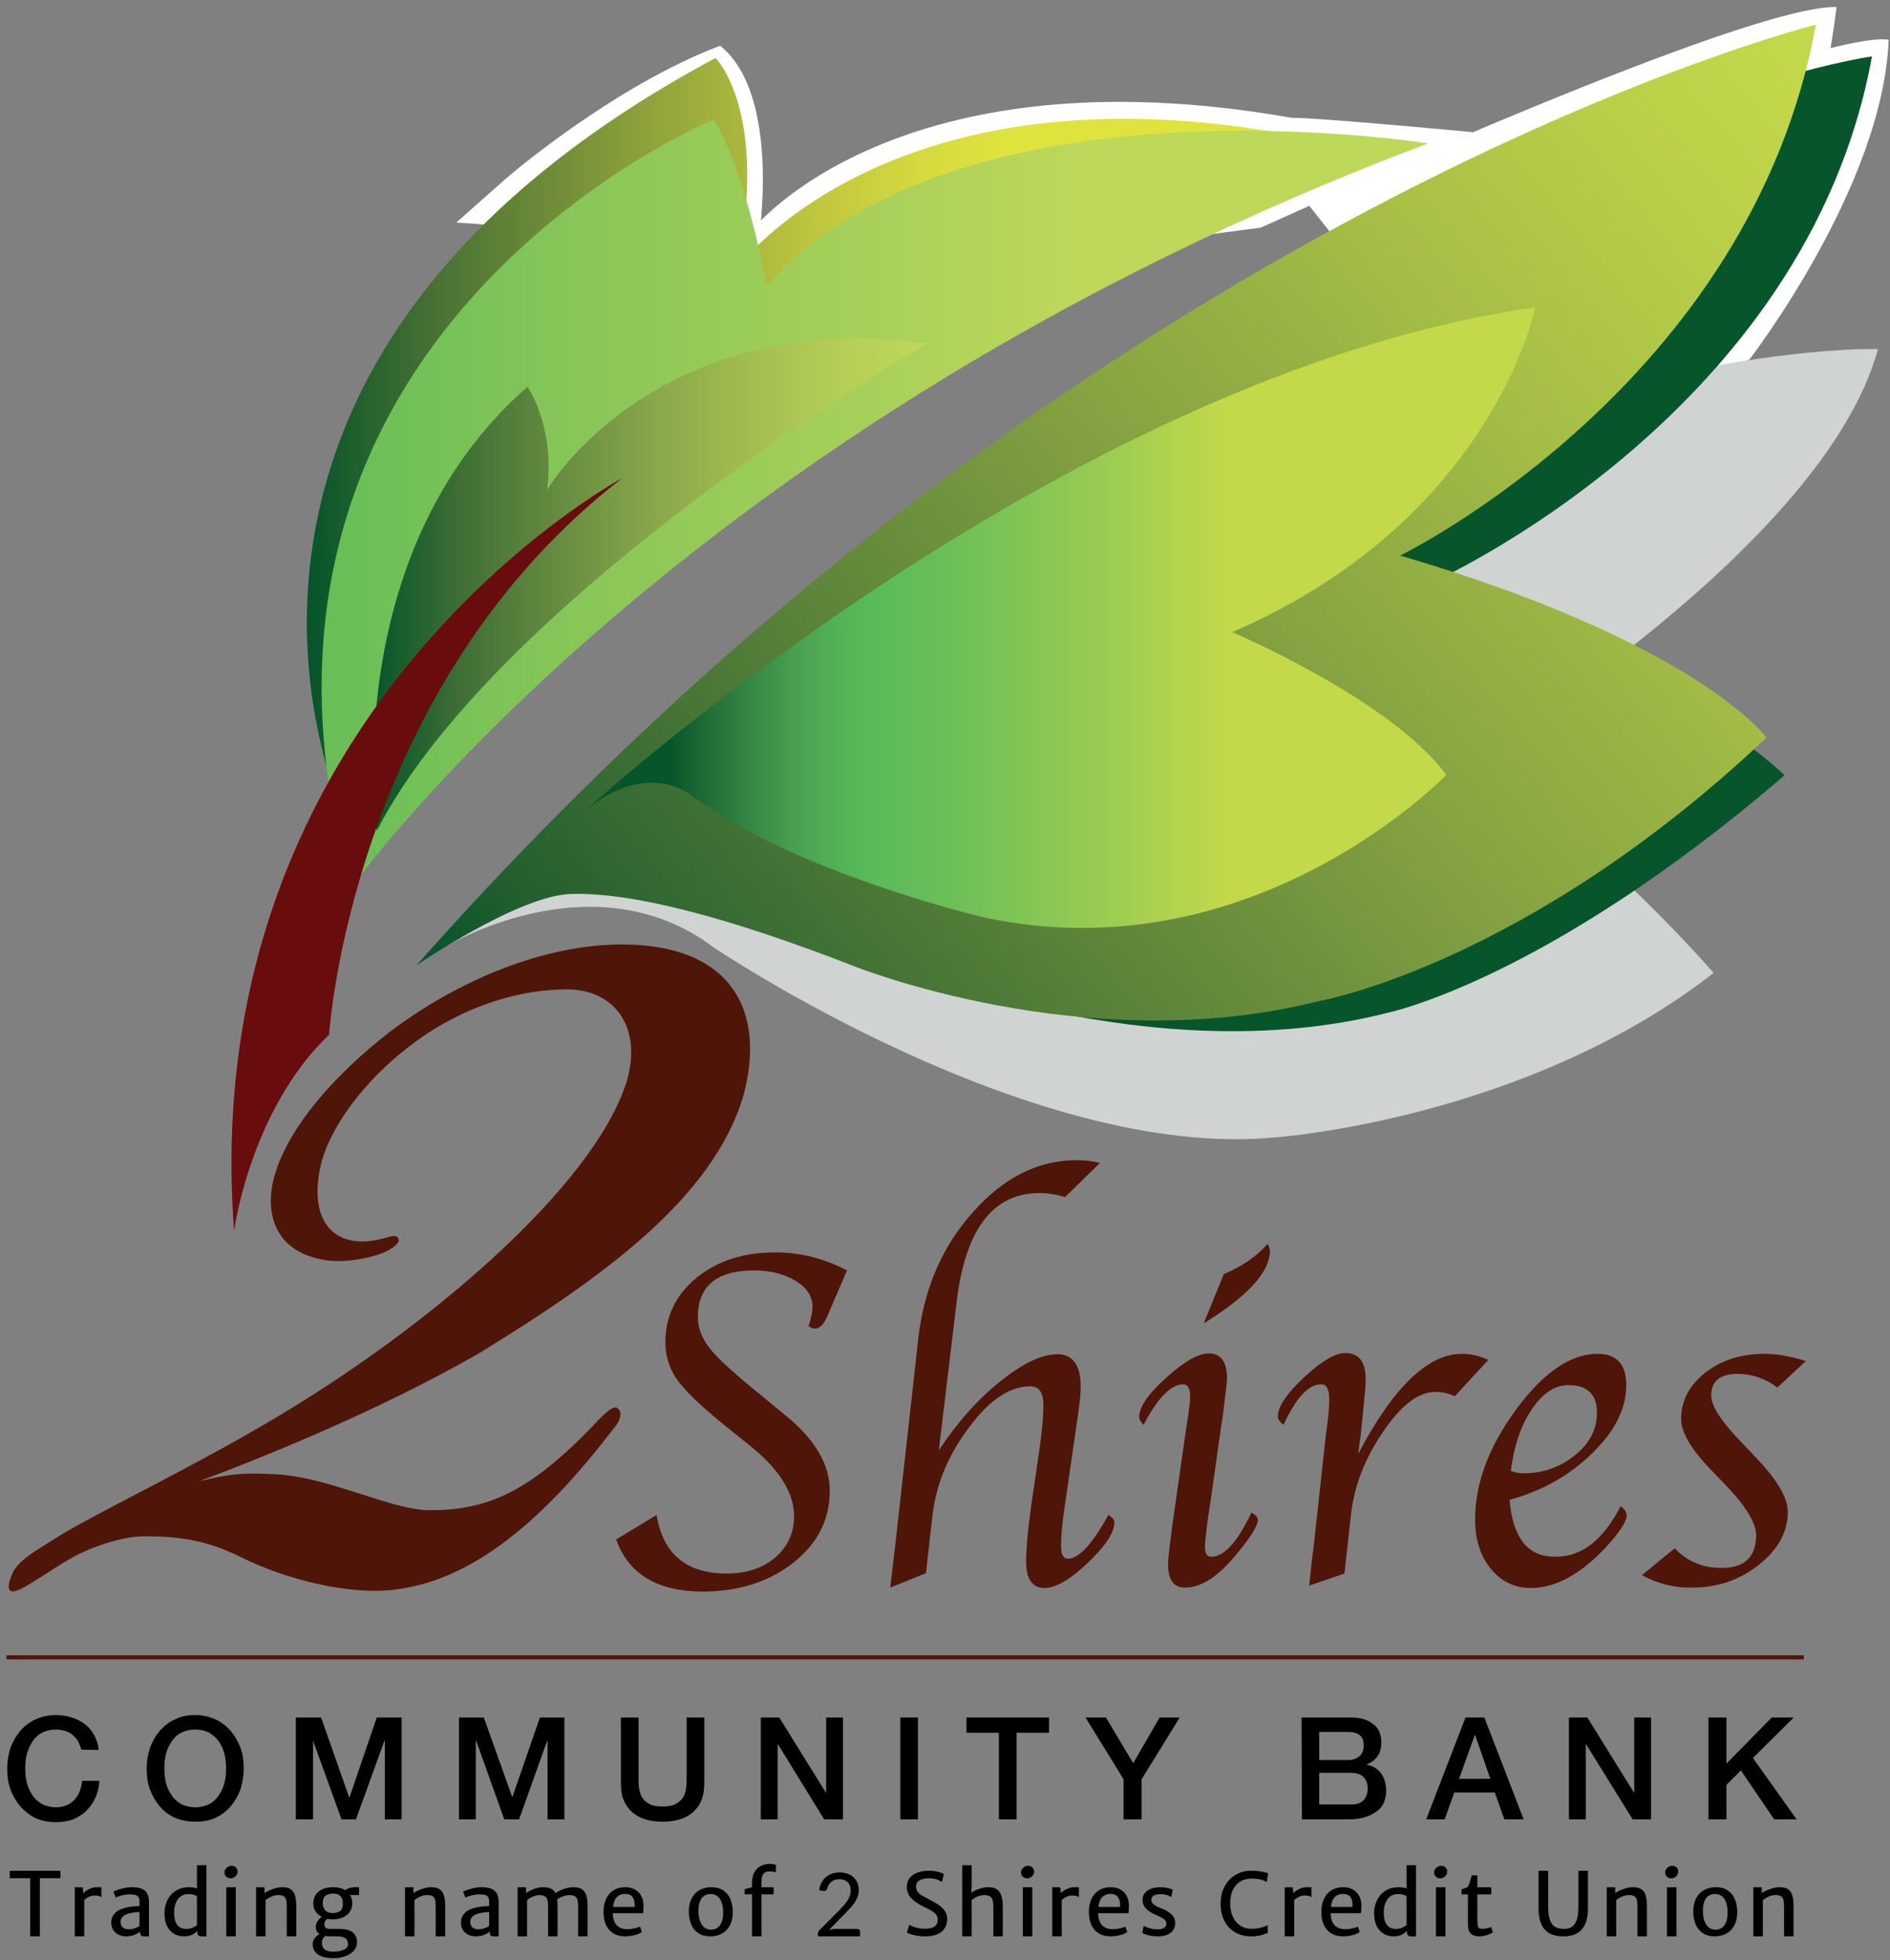 <?xml version="1.0" encoding="iso-8859-1"?>
<!-- Generator: Adobe Illustrator 22.0.1, SVG Export Plug-In . SVG Version: 6.00 Build 0)  -->
<svg version="1.1" id="Layer_1" xmlns="http://www.w3.org/2000/svg" xmlns:xlink="http://www.w3.org/1999/xlink" x="0px" y="0px"
	 viewBox="0 0 471.5 488.9" style="enable-background:new 0 0 471.5 488.9;" xml:space="preserve">
<rect x="0" y="0" width="471.5" height="488.9" fill="#808080" stroke="none"/>
<rect style="display:none;fill:#69B269;" width="471.167" height="488.9"/>
<path style="fill:#FFFFFF;" d="M187.833,57.167c0,0,35.667-45.125,134.333-27.799c7.1,0,45.294,3.601,45.294,3.601L314.5,56.792
	l-122,15.875L187.833,57.167z"/>
<path style="fill:#FFFFFF;" d="M179.667,11.402c15.583,12.639,9.458,49.514,9.458,49.514L113.833,55.5L126.5,44.292
	C126.5,44.292,152.917,21.5,179.667,11.402z"/>
<path style="fill:#FFFFFF;" d="M458.167,1.75c-0.75,6-1.5,10.25-1.5,10.25s10.676-2.789,14.5-2.083
	c-1.417,36.667-34.75,79.75-34.75,79.75L377.667,116l-51.353-65.068C326.314,50.932,435.917,1.167,458.167,1.75z"/>
<g>
	<g>
		<g>
			<defs>
				<path id="SVGID_1_" d="M86.1,204.167c95.3-110.2,243.5-169,243.5-169c-106.2-22.7-145.7,31.7-145.7,31.7
					c7.9-39.5-5.4-52.4-5.4-52.4C32.7,92.567,86.1,204.167,86.1,204.167"/>
			</defs>
			<clipPath id="SVGID_2_">
				<use xlink:href="#SVGID_1_"  style="overflow:visible;"/>
			</clipPath>
			
				<linearGradient id="SVGID_3_" gradientUnits="userSpaceOnUse" x1="226.764" y1="549.633" x2="227.764" y2="549.633" gradientTransform="matrix(253.081 0 0 -253.081 -57313.047 139209.641)">
				<stop  offset="0" style="stop-color:#06552B"/>
				<stop  offset="0.119" style="stop-color:#467033"/>
				<stop  offset="0.256" style="stop-color:#759039"/>
				<stop  offset="0.385" style="stop-color:#9EAE3C"/>
				<stop  offset="0.503" style="stop-color:#BFC73E"/>
				<stop  offset="0.607" style="stop-color:#D5DA3E"/>
				<stop  offset="0.685" style="stop-color:#DFE33E"/>
				<stop  offset="1" style="stop-color:#DFE33E"/>
			</linearGradient>
			<rect x="32.7" y="12.467" style="clip-path:url(#SVGID_2_);fill:url(#SVGID_3_);" width="296.9" height="191.7"/>
		</g>
	</g>
</g>
<g>
	<g>
		<g>
			<defs>
				<rect id="SVGID_4_" x="-186.5" y="-58.233" width="858.9" height="612.3"/>
			</defs>
			<clipPath id="SVGID_5_">
				<use xlink:href="#SVGID_4_"  style="overflow:visible;"/>
			</clipPath>
			<path style="clip-path:url(#SVGID_5_);fill:#CFD3D2;" d="M110.8,236.267c0,0,37-22.7,67.2,0c0,0,79,53.4,140.3,47.4
				c0,0,62.2-4.4,109.2-41c0,0-26.7-31.1-59.8-53.8c0,0,87.4-52.4,100.8-101.8C468.5,87.067,341,81.667,110.8,236.267"/>
		</g>
	</g>
	<g>
		<g>
			<defs>
				<rect id="SVGID_6_" x="-186.5" y="-58.233" width="858.9" height="612.3"/>
			</defs>
			<clipPath id="SVGID_7_">
				<use xlink:href="#SVGID_6_"  style="overflow:visible;"/>
			</clipPath>
			<path style="clip-path:url(#SVGID_7_);fill:#07552B;" d="M139.4,215.067c0,0,15,3.9,28.2,3.5c15.3-0.5,26.7,10.9,57.3,22.7
				c0,0,62.7,26.2,121,11.4c0,0,39.5-7.9,99.3-59.3c0,0-23.2-23.7-88.4-47.9c0,0,93.9-41.5,110.2-131.4
				C467,13.967,323.7,34.767,139.4,215.067"/>
		</g>
	</g>
</g>
<g>
	<g>
		<g>
			<defs>
				<path id="SVGID_8_" d="M103.9,240.767c0,0,25.4-17.4,38.5-17.8c15.3-0.5,39.5,5.9,70.1,17.8c0,0,58.3,23.7,116.6,8.9
					c0,0,51.4-8.9,111.6-65.7c0,0-17.3-23.7-91.4-45.4c0,0,87.4-42.5,103.7-132.4C453.1,6.067,271.3,51.567,103.9,240.767"/>
			</defs>
			<clipPath id="SVGID_9_">
				<use xlink:href="#SVGID_8_"  style="overflow:visible;"/>
			</clipPath>
			
				<linearGradient id="SVGID_10_" gradientUnits="userSpaceOnUse" x1="228.31" y1="549.589" x2="229.31" y2="549.589" gradientTransform="matrix(320.504 -268.934 -268.934 -320.504 74753.336 237810.281)">
				<stop  offset="0" style="stop-color:#06552B"/>
				<stop  offset="0.071" style="stop-color:#245F2F"/>
				<stop  offset="0.297" style="stop-color:#598139"/>
				<stop  offset="0.511" style="stop-color:#83A141"/>
				<stop  offset="0.706" style="stop-color:#A3BC45"/>
				<stop  offset="0.875" style="stop-color:#BACF48"/>
				<stop  offset="1" style="stop-color:#C4D94A"/>
			</linearGradient>
			<polygon style="clip-path:url(#SVGID_9_);fill:url(#SVGID_10_);" points="-23.3,112.867 308.8,-165.933 580.4,157.667 
				248.2,436.467 			"/>
		</g>
	</g>
</g>
<g>
	<g>
		<g>
			<defs>
				<path id="SVGID_11_" d="M144.9,203.167c15.3-13.8,26.7-5.4,26.7-5.4c25.7,19.8,74.1,31.1,74.1,31.1
					c67.2,14.3,115.1-35.6,115.1-35.6c-13.8-18.8-53.4-35.6-53.4-35.6c65.2-28.2,75.6-81,75.6-81
					C263.9,93.567,144.9,203.167,144.9,203.167"/>
			</defs>
			<clipPath id="SVGID_12_">
				<use xlink:href="#SVGID_11_"  style="overflow:visible;"/>
			</clipPath>
			
				<linearGradient id="SVGID_13_" gradientUnits="userSpaceOnUse" x1="226.655" y1="549.702" x2="227.654" y2="549.702" gradientTransform="matrix(238.114 0 0 -238.114 -53824.773 131051.922)">
				<stop  offset="0" style="stop-color:#06552B"/>
				<stop  offset="0.094" style="stop-color:#06552B"/>
				<stop  offset="0.112" style="stop-color:#156131"/>
				<stop  offset="0.168" style="stop-color:#328241"/>
				<stop  offset="0.22" style="stop-color:#469E4E"/>
				<stop  offset="0.266" style="stop-color:#52B056"/>
				<stop  offset="0.3" style="stop-color:#57BA5A"/>
				<stop  offset="0.373" style="stop-color:#68BE58"/>
				<stop  offset="0.507" style="stop-color:#8EC854"/>
				<stop  offset="0.685" style="stop-color:#C4D94A"/>
				<stop  offset="1" style="stop-color:#C4D94A"/>
			</linearGradient>
			<rect x="144.9" y="76.767" style="clip-path:url(#SVGID_12_);fill:url(#SVGID_13_);" width="238.1" height="166.5"/>
		</g>
	</g>
</g>
<g>
	<g>
		<g>
			<defs>
				<path id="SVGID_14_" d="M87.6,221.467c0,0,82-115.6,268.7-185.7c0,0-117.1-18.8-165,35.6c0,0-5.4-29.6-13.3-41.5
					C178,29.767,48.5,83.167,87.6,221.467"/>
			</defs>
			<clipPath id="SVGID_15_">
				<use xlink:href="#SVGID_14_"  style="overflow:visible;"/>
			</clipPath>
			
				<linearGradient id="SVGID_16_" gradientUnits="userSpaceOnUse" x1="226.914" y1="549.52" x2="227.914" y2="549.52" gradientTransform="matrix(276.078 0 0 -276.078 -62564.527 151830.078)">
				<stop  offset="0" style="stop-color:#68BE57"/>
				<stop  offset="0.259" style="stop-color:#8CC758"/>
				<stop  offset="0.685" style="stop-color:#BED859"/>
				<stop  offset="1" style="stop-color:#BED859"/>
			</linearGradient>
			<rect x="49.594" y="17.383" style="clip-path:url(#SVGID_15_);fill:url(#SVGID_16_);" width="307.8" height="204.5"/>
		</g>
	</g>
</g>
<g>
	<g>
		<g>
			<defs>
				<path id="SVGID_17_" d="M136.5,122.167c2-15.8-4.9-25.7-4.9-25.7c-47.5,41.5-37.6,110.7-37.6,110.7
					c30.6-59.3,137.3-121.5,137.3-121.5c-6.1-0.8-11.8-1.2-17.2-1.2C158.6,84.467,136.5,122.167,136.5,122.167"/>
			</defs>
			<clipPath id="SVGID_18_">
				<use xlink:href="#SVGID_17_"  style="overflow:visible;"/>
			</clipPath>
			
				<linearGradient id="SVGID_19_" gradientUnits="userSpaceOnUse" x1="231.709" y1="545.198" x2="232.709" y2="545.198" gradientTransform="matrix(-138.19 1.530000e-05 1.530000e-05 138.19 32251.158 -75195.109)">
				<stop  offset="0" style="stop-color:#BED859"/>
				<stop  offset="0.145" style="stop-color:#B6D057"/>
				<stop  offset="0.309" style="stop-color:#A4BF51"/>
				<stop  offset="0.481" style="stop-color:#8AA94A"/>
				<stop  offset="0.659" style="stop-color:#688D41"/>
				<stop  offset="0.841" style="stop-color:#3F6F36"/>
				<stop  offset="1" style="stop-color:#06552B"/>
			</linearGradient>
			<rect x="84.1" y="84.467" style="clip-path:url(#SVGID_18_);fill:url(#SVGID_19_);" width="147.2" height="122.7"/>
		</g>
	</g>
</g>
<g>
	<g>
		<g>
			<defs>
				<rect id="SVGID_20_" x="-186.5" y="-58.233" width="858.9" height="612.3"/>
			</defs>
			<clipPath id="SVGID_21_">
				<use xlink:href="#SVGID_20_"  style="overflow:visible;"/>
			</clipPath>
			<path style="clip-path:url(#SVGID_21_);fill:#690C0D;" d="M58.4,306.967c0,0,4-30.1,23.7-48.9c0,0,5.4-86.5,73.1-138.8
				C155.2,119.267,48.5,176.567,58.4,306.967"/>
		</g>
	</g>
	<g>
		<g>
			<defs>
				<rect id="SVGID_22_" x="-186.5" y="-58.233" width="858.9" height="612.3"/>
			</defs>
			<clipPath id="SVGID_23_">
				<use xlink:href="#SVGID_22_"  style="overflow:visible;"/>
			</clipPath>
			<path style="clip-path:url(#SVGID_23_);fill:#4E1508;" d="M153.7,383.967l10.1-6.1c1.6,9.7,7.4,14.6,17.5,14.6
				c4.9,0,8.9-1.3,12.1-4c3.1-2.7,4.7-6.1,4.7-10.3c0-5.7-3.5-11.4-10.4-17.1l-7.2-5.8c-5.8-4.7-9.7-8.5-11.6-11.2
				c-1.9-2.7-2.9-5.8-2.9-9.3c0-6.5,2.6-11.8,7.8-16.1c5.2-4.2,11.7-6.3,19.6-6.3c6.3,0,12.2,1.5,17.9,4.5l-3.4,7.9l-1.5,3.5
				c-0.9,2.1-1.9,3.1-3.1,3.1c-0.5,0-1-0.2-1.6-0.6c0.7-2.1,1-3.7,1-4.9c0-2.5-1.4-4.7-4.2-6.4c-2.8-1.7-6.2-2.6-10.4-2.6
				c-9.3,0-14,3.9-14,11.6c0,2.8,1,5.4,3.1,8s6.4,6.5,13,11.8l5.8,4.8c7.3,5.9,11,12.2,11,18.7c0,7.2-3,13.2-9.1,18
				s-13.7,7.2-22.8,7.2C163.9,396.867,156.8,392.567,153.7,383.967"/>
		</g>
	</g>
	<g>
		<g>
			<defs>
				<rect id="SVGID_24_" x="-186.5" y="-58.233" width="858.9" height="612.3"/>
			</defs>
			<clipPath id="SVGID_25_">
				<use xlink:href="#SVGID_24_"  style="overflow:visible;"/>
			</clipPath>
			<path style="clip-path:url(#SVGID_25_);fill:#4E1508;" d="M234.2,361.767c4.6-7,9.7-12.7,15.3-17.2s10.3-6.8,14.3-6.8
				c3.8,0,5.8,2.7,5.8,8c0,1.6-0.2,4-0.7,7.3l-3.2,22.1c-0.7,4.4-1,7.9-1,10.5c0,2.1,0.6,3.1,1.7,3.1c2.7,0,6.1-3.6,10.1-10.9
				c1,0.6,1.5,1.2,1.5,1.8c0,2.6-2.2,5.9-6.6,10.1s-8,6.3-10.8,6.3c-3.1,0-4.6-2.2-4.6-6.6c0-3.2,0.4-7.7,1.2-13.5l2.1-14.4
				c0.7-4.7,1-8.4,1-11.2c0-3-1.1-4.6-3.3-4.6c-5.1,0-10.2,3.4-15.3,10.3c-5.2,6.9-8.2,14.2-9.1,22.1l-1.6,14.2l-8.9,3.6l0.2-1.7
				l0.5-4.4l0.5-4.1l5.8-52c1.4-12.3,5.9-22.8,13.6-31.4c7.7-8.7,16.3-13,25.9-13c2,0,3.9,0.2,5.8,0.7l-8.7,8.5
				c-2.3-0.7-4.4-1-6.4-1c-11.7,0-18.6,9.2-20.7,27.6L234.2,361.767z"/>
		</g>
	</g>
	<g>
		<g>
			<defs>
				<rect id="SVGID_26_" x="-186.5" y="-58.233" width="858.9" height="612.3"/>
			</defs>
			<clipPath id="SVGID_27_">
				<use xlink:href="#SVGID_26_"  style="overflow:visible;"/>
			</clipPath>
			<path style="clip-path:url(#SVGID_27_);fill:#4E1508;" d="M312.2,377.267c1.1,0.6,1.6,1.2,1.6,1.8c0,1.4-1.7,4.2-5.2,8.4
				c-4.6,5.7-8.9,8.5-12.9,8.5c-2.9,0-4.3-1.9-4.3-5.8c0-1.6,0.6-6.6,1.8-14.9l2.3-16.1l0.6-4.1l0.5-3.3c0.2-1.4,0.3-2.5,0.3-3.5
				c0-2-0.6-3-1.7-3c-3.1,0-6.4,3.4-9.9,10.1c-0.7-0.7-1.1-1.3-1.1-2c0-2.4,2.2-5.7,6.7-9.7c4.5-4.1,8-6.1,10.7-6.1
				c3,0,4.5,2.1,4.5,6.2c0,0.8-0.2,2.4-0.5,4.9l-0.5,4c0,0.3-0.3,1.9-0.7,4.8l-2.4,17l-0.6,3.8c-0.5,3.8-0.8,6.3-0.8,7.5
				c0,1.7,0.5,2.5,1.5,2.5C305.3,388.367,308.7,384.667,312.2,377.267 M300.3,330.067l5-12.3c4.4-1.8,8.1-4.3,10.9-7.5
				c0.4,0.6,0.6,1.1,0.6,1.7C316.8,317.267,311.3,323.267,300.3,330.067"/>
		</g>
	</g>
	<g>
		<g>
			<defs>
				<rect id="SVGID_28_" x="-186.5" y="-58.233" width="858.9" height="612.3"/>
			</defs>
			<clipPath id="SVGID_29_">
				<use xlink:href="#SVGID_28_"  style="overflow:visible;"/>
			</clipPath>
			<path style="clip-path:url(#SVGID_29_);fill:#4E1508;" d="M338.8,362.667c8.8-16.7,17.4-25,25.9-25c2.2,0,4.4,0.5,6.6,1.5
				l-8.4,9.1c-1.3-0.7-2.9-1.1-4.9-1.1c-4.1,0-8.5,3.3-13,10c-4.6,6.7-7.2,13.6-8,20.8l-1.6,14.5l-8.8,3l0.2-1.8l0.4-3.9l0.5-3.9
				l3.1-28.2l0.4-3.1c0.3-2.3,0.4-4.2,0.4-5.7c0-2.4-0.7-3.6-2-3.6c-3.2,0-6.3,3.4-9.4,10.1c-1-0.8-1.5-1.5-1.4-2.3
				c0.1-2.4,2.3-5.6,6.6-9.6c4.3-4,7.7-6,10.2-6c3.4,0,5.1,2.2,5.1,6.6c0,1.1-0.1,2.5-0.3,4.3l-0.4,4.2l-0.5,5L338.8,362.667z"/>
		</g>
	</g>
	<g>
		<g>
			<defs>
				<rect id="SVGID_30_" x="-186.5" y="-58.233" width="858.9" height="612.3"/>
			</defs>
			<clipPath id="SVGID_31_">
				<use xlink:href="#SVGID_30_"  style="overflow:visible;"/>
			</clipPath>
			<path style="clip-path:url(#SVGID_31_);fill:#4E1508;" d="M404.3,375.667c1,0.7,1.5,1.5,1.5,2.4c0,1.2-1.3,3.3-3.8,6.3
				c-6.8,7.8-13.5,11.7-20.1,11.7c-4,0-7.4-1.6-10-4.8c-2.6-3.2-3.9-7.3-3.9-12.3c0-9,3.4-18.1,10.2-27.4
				c6.8-9.2,13.6-13.9,20.3-13.9c4.8,0,7.2,2.6,7.2,7.8c0,5.8-2.8,11.5-8.5,17c-5.6,5.5-12.5,9.4-20.6,11.6
				c0.8,9.5,4.5,14.2,11.3,14.2C394.6,388.367,400,384.067,404.3,375.667 M376.9,366.867c1.1,0.4,2.2,0.6,3.1,0.6
				c4.9,0,9.2-1.5,12.9-4.5c3.7-3,5.5-6.5,5.5-10.6c0-4.6-2.4-6.9-7.1-6.9c-3.4,0-6.5,2-9.2,6.1
				C379.4,355.567,377.7,360.667,376.9,366.867"/>
		</g>
	</g>
	<g>
		<g>
			<defs>
				<rect id="SVGID_32_" x="-186.5" y="-58.233" width="858.9" height="612.3"/>
			</defs>
			<clipPath id="SVGID_33_">
				<use xlink:href="#SVGID_32_"  style="overflow:visible;"/>
			</clipPath>
			<path style="clip-path:url(#SVGID_33_);fill:#4E1508;" d="M409.6,392.867l8.2-6.7c3.1,3.3,7,4.9,11.7,4.9c5.7,0,8.6-2.7,8.6-8.2
				c0-3-2.6-7.3-7.9-12.8l-3.4-3.5c-5-5.2-7.4-9.4-7.4-12.6c0-4.6,2-8.4,6-11.6c4-3.1,8.9-4.7,14.7-4.7c3.2,0,6.6,0.6,10.4,1.8
				l-7.1,6.6c-3-2.3-6.4-3.4-10-3.4c-4.3,0-6.5,1.8-6.5,5.4c0,2.6,2.4,6.3,7.2,11.3l3.7,3.9c5.5,5.7,8.2,10.3,8.2,13.8
				c0,5-2.4,9.4-7.2,13.2c-4.8,3.8-10.3,5.7-16.6,5.7C417.6,396.067,413.5,394.967,409.6,392.867"/>
		</g>
	</g>
	<g>
		<g>
			<defs>
				<rect id="SVGID_34_" x="-186.5" y="-58.233" width="858.9" height="612.3"/>
			</defs>
			<clipPath id="SVGID_35_">
				<use xlink:href="#SVGID_34_"  style="overflow:visible;"/>
			</clipPath>
			<path style="clip-path:url(#SVGID_35_);" d="M20.3,436.367c-0.2-0.7-0.5-1.4-0.8-2s-0.8-1.1-1.3-1.6c-0.5-0.4-1.1-0.8-1.8-1
				c-0.7-0.2-1.5-0.4-2.4-0.4c-1.4,0-2.5,0.3-3.5,0.8s-1.8,1.3-2.4,2.2c-0.6,0.9-1.1,2-1.4,3.1c-0.3,1.2-0.4,2.3-0.4,3.6
				c0,1.2,0.1,2.4,0.4,3.6s0.8,2.2,1.4,3.1s1.4,1.6,2.4,2.2c1,0.5,2.2,0.8,3.5,0.8c1,0,1.9-0.2,2.6-0.5c0.8-0.3,1.4-0.8,2-1.4
				c0.5-0.6,1-1.3,1.3-2.1c0.3-0.8,0.5-1.7,0.6-2.6h4.3c-0.1,1.5-0.4,2.9-1,4.2c-0.6,1.3-1.3,2.3-2.3,3.3c-0.9,0.9-2.1,1.6-3.3,2.1
				c-1.3,0.5-2.7,0.7-4.2,0.7c-1.9,0-3.6-0.3-5.1-1s-2.8-1.8-3.9-3c-1-1.2-1.8-2.6-2.4-4.2s-0.8-3.3-0.8-5.2c0-1.8,0.3-3.5,0.8-5.1
				c0.6-1.6,1.4-3,2.4-4.2s2.3-2.2,3.8-2.9c1.5-0.7,3.2-1.1,5.1-1.1c1.4,0,2.8,0.2,4,0.6c1.3,0.4,2.4,1,3.3,1.7
				c1,0.7,1.7,1.7,2.3,2.7c0.6,1.1,1,2.3,1.1,3.7L20.3,436.367L20.3,436.367z"/>
		</g>
	</g>
	<g>
		<g>
			<defs>
				<rect id="SVGID_36_" x="-186.5" y="-58.233" width="858.9" height="612.3"/>
			</defs>
			<clipPath id="SVGID_37_">
				<use xlink:href="#SVGID_36_"  style="overflow:visible;"/>
			</clipPath>
			<path style="clip-path:url(#SVGID_37_);" d="M48.7,427.767c1.9,0,3.6,0.4,5.1,1.1s2.8,1.7,3.8,2.9c1,1.2,1.8,2.6,2.4,4.2
				c0.6,1.6,0.8,3.3,0.8,5.1c0,1.8-0.3,3.5-0.8,5.2c-0.6,1.6-1.4,3-2.4,4.2s-2.3,2.2-3.8,2.9c-1.5,0.7-3.2,1-5.1,1
				c-1.9,0-3.6-0.4-5.1-1c-1.5-0.7-2.8-1.7-3.8-2.9c-1-1.2-1.8-2.6-2.4-4.2c-0.6-1.6-0.8-3.3-0.8-5.2c0-1.8,0.3-3.5,0.8-5.1
				c0.6-1.6,1.4-3,2.4-4.2s2.3-2.2,3.8-2.9C45.1,428.067,46.8,427.767,48.7,427.767 M48.7,431.367c-1.4,0-2.5,0.3-3.5,0.8
				s-1.8,1.3-2.4,2.2c-0.6,0.9-1.1,1.9-1.4,3.1c-0.3,1.2-0.4,2.3-0.4,3.6c0,1.2,0.1,2.4,0.4,3.6c0.3,1.2,0.8,2.2,1.4,3.1
				c0.6,0.9,1.4,1.6,2.4,2.2c1,0.5,2.2,0.8,3.5,0.8c1.4,0,2.5-0.3,3.5-0.8s1.8-1.3,2.4-2.2c0.6-0.9,1.1-1.9,1.4-3.1
				c0.3-1.2,0.4-2.3,0.4-3.6c0-1.2-0.1-2.4-0.4-3.6c-0.3-1.2-0.8-2.2-1.4-3.1c-0.6-0.9-1.4-1.6-2.4-2.2
				C51.2,431.667,50,431.367,48.7,431.367"/>
		</g>
	</g>
	<g>
		<g>
			<defs>
				<rect id="SVGID_38_" x="-186.5" y="-58.233" width="858.9" height="612.3"/>
			</defs>
			<clipPath id="SVGID_39_">
				<use xlink:href="#SVGID_38_"  style="overflow:visible;"/>
			</clipPath>
			<polygon style="clip-path:url(#SVGID_39_);" points="73.8,428.367 80.1,428.367 87.1,448.267 87.2,448.267 94,428.367 
				100.2,428.367 100.2,453.767 96,453.767 96,434.167 95.9,434.167 88.8,453.767 85.2,453.767 78.1,434.167 78.1,434.167 
				78.1,453.767 73.8,453.767 			"/>
		</g>
	</g>
	<g>
		<g>
			<defs>
				<rect id="SVGID_40_" x="-186.5" y="-58.233" width="858.9" height="612.3"/>
			</defs>
			<clipPath id="SVGID_41_">
				<use xlink:href="#SVGID_40_"  style="overflow:visible;"/>
			</clipPath>
			<polygon style="clip-path:url(#SVGID_41_);" points="114.5,428.367 120.7,428.367 127.8,448.267 127.8,448.267 134.7,428.367 
				140.8,428.367 140.8,453.767 136.6,453.767 136.6,434.167 136.5,434.167 129.5,453.767 125.8,453.767 118.8,434.167 
				118.7,434.167 118.7,453.767 114.5,453.767 			"/>
		</g>
	</g>
	<g>
		<g>
			<defs>
				<rect id="SVGID_42_" x="-186.5" y="-58.233" width="858.9" height="612.3"/>
			</defs>
			<clipPath id="SVGID_43_">
				<use xlink:href="#SVGID_42_"  style="overflow:visible;"/>
			</clipPath>
			<path style="clip-path:url(#SVGID_43_);" d="M154.9,428.367h4.4v14.8c0,0.9,0,1.7,0.1,2.6s0.3,1.7,0.7,2.4c0.4,0.7,1,1.3,1.8,1.7
				c0.8,0.5,1.9,0.7,3.4,0.7c1.4,0,2.6-0.2,3.4-0.7c0.8-0.5,1.4-1,1.8-1.7c0.4-0.7,0.6-1.5,0.7-2.4c0.1-0.9,0.1-1.7,0.1-2.6v-14.8
				h4.4v16.3c0,1.6-0.2,3.1-0.7,4.3c-0.5,1.2-1.2,2.2-2.1,3c-0.9,0.8-2,1.4-3.3,1.8s-2.7,0.6-4.3,0.6s-3-0.2-4.3-0.6s-2.4-1-3.3-1.8
				c-0.9-0.8-1.6-1.8-2.1-3s-0.7-2.6-0.7-4.3L154.9,428.367L154.9,428.367z"/>
		</g>
	</g>
	<g>
		<g>
			<defs>
				<rect id="SVGID_44_" x="-186.5" y="-58.233" width="858.9" height="612.3"/>
			</defs>
			<clipPath id="SVGID_45_">
				<use xlink:href="#SVGID_44_"  style="overflow:visible;"/>
			</clipPath>
			<polygon style="clip-path:url(#SVGID_45_);" points="189.8,428.367 194.4,428.367 206,447.067 206.1,447.067 206.1,428.367 
				210.3,428.367 210.3,453.767 205.6,453.767 194.1,435.067 194,435.067 194,453.767 189.8,453.767 			"/>
		</g>
	</g>
	<g>
		<g>
			<defs>
				<rect id="SVGID_46_" x="-186.5" y="-58.233" width="858.9" height="612.3"/>
			</defs>
			<clipPath id="SVGID_47_">
				<use xlink:href="#SVGID_46_"  style="overflow:visible;"/>
			</clipPath>
			<rect x="224.6" y="428.367" style="clip-path:url(#SVGID_47_);" width="4.4" height="25.4"/>
		</g>
	</g>
	<g>
		<g>
			<defs>
				<rect id="SVGID_48_" x="-186.5" y="-58.233" width="858.9" height="612.3"/>
			</defs>
			<clipPath id="SVGID_49_">
				<use xlink:href="#SVGID_48_"  style="overflow:visible;"/>
			</clipPath>
			<polygon style="clip-path:url(#SVGID_49_);" points="241.1,428.367 261.7,428.367 261.7,432.167 253.6,432.167 253.6,453.767 
				249.2,453.767 249.2,432.167 241.1,432.167 			"/>
		</g>
	</g>
	<g>
		<g>
			<defs>
				<rect id="SVGID_50_" x="-186.5" y="-58.233" width="858.9" height="612.3"/>
			</defs>
			<clipPath id="SVGID_51_">
				<use xlink:href="#SVGID_50_"  style="overflow:visible;"/>
			</clipPath>
			<polygon style="clip-path:url(#SVGID_51_);" points="280.3,443.767 270.8,428.367 275.9,428.367 282.7,439.767 289.3,428.367 
				294.3,428.367 284.8,443.767 284.8,453.767 280.3,453.767 			"/>
		</g>
	</g>
	<g>
		<g>
			<defs>
				<rect id="SVGID_52_" x="-186.5" y="-58.233" width="858.9" height="612.3"/>
			</defs>
			<clipPath id="SVGID_53_">
				<use xlink:href="#SVGID_52_"  style="overflow:visible;"/>
			</clipPath>
			<path style="clip-path:url(#SVGID_53_);" d="M324.7,428.367H337c2.3,0,4.1,0.5,5.5,1.6c1.4,1,2.1,2.6,2.1,4.7
				c0,1.3-0.3,2.4-0.9,3.3s-1.5,1.6-2.7,2.1v0.1c1.6,0.3,2.8,1.1,3.6,2.2c0.8,1.2,1.2,2.6,1.2,4.3c0,1-0.2,1.9-0.5,2.8
				c-0.4,0.9-0.9,1.6-1.7,2.2c-0.8,0.6-1.7,1.1-2.9,1.5c-1.2,0.4-2.6,0.6-4.2,0.6h-11.7L324.7,428.367L324.7,428.367z
				 M329.1,438.967h7.3c1.1,0,2-0.3,2.7-0.9s1.1-1.5,1.1-2.6c0-1.3-0.3-2.2-1-2.7c-0.6-0.5-1.6-0.8-2.8-0.8h-7.3L329.1,438.967
				L329.1,438.967z M329.1,450.067h7.9c1.4,0,2.4-0.3,3.1-1s1.1-1.7,1.1-3s-0.4-2.2-1.1-2.9c-0.7-0.7-1.8-1-3.1-1h-7.9V450.067z"/>
		</g>
	</g>
	<g>
		<g>
			<defs>
				<rect id="SVGID_54_" x="-186.5" y="-58.233" width="858.9" height="612.3"/>
			</defs>
			<clipPath id="SVGID_55_">
				<use xlink:href="#SVGID_54_"  style="overflow:visible;"/>
			</clipPath>
			<path style="clip-path:url(#SVGID_55_);" d="M365.6,428.367h4.7l9.8,25.4h-4.8l-2.4-6.7h-10.1l-2.4,6.7h-4.6L365.6,428.367z
				 M364,443.667h7.8l-3.8-10.9h-0.1L364,443.667z"/>
		</g>
	</g>
	<g>
		<g>
			<defs>
				<rect id="SVGID_56_" x="-186.5" y="-58.233" width="858.9" height="612.3"/>
			</defs>
			<clipPath id="SVGID_57_">
				<use xlink:href="#SVGID_56_"  style="overflow:visible;"/>
			</clipPath>
			<polygon style="clip-path:url(#SVGID_57_);" points="391.4,428.367 396,428.367 407.6,447.067 407.7,447.067 407.7,428.367 
				411.9,428.367 411.9,453.767 407.3,453.767 395.7,435.067 395.6,435.067 395.6,453.767 391.4,453.767 			"/>
		</g>
	</g>
	<g>
		<g>
			<defs>
				<rect id="SVGID_58_" x="-186.5" y="-58.233" width="858.9" height="612.3"/>
			</defs>
			<clipPath id="SVGID_59_">
				<use xlink:href="#SVGID_58_"  style="overflow:visible;"/>
			</clipPath>
			<polygon style="clip-path:url(#SVGID_59_);" points="426.2,428.367 430.7,428.367 430.7,439.867 442,428.367 447.5,428.367 
				437.3,438.467 448.2,453.767 442.6,453.767 434.3,441.567 430.7,445.167 430.7,453.767 426.2,453.767 			"/>
		</g>
	</g>
	<g style="display:none;">
		<g style="display:inline;">
			<defs>
				<rect id="SVGID_60_" x="-186.5" y="-58.233" width="858.9" height="612.3"/>
			</defs>
			<clipPath id="SVGID_61_">
				<use xlink:href="#SVGID_60_"  style="overflow:visible;"/>
			</clipPath>
			<polygon style="clip-path:url(#SVGID_61_);" points="2.2,471.367 2.2,469.767 13,469.767 13,471.367 8.5,471.367 8.5,483.367 
				6.7,483.367 6.7,471.367 			"/>
		</g>
	</g>
	<g style="display:none;">
		<g style="display:inline;">
			<defs>
				<rect id="SVGID_62_" x="-186.5" y="-58.233" width="858.9" height="612.3"/>
			</defs>
			<clipPath id="SVGID_63_">
				<use xlink:href="#SVGID_62_"  style="overflow:visible;"/>
			</clipPath>
			<path style="clip-path:url(#SVGID_63_);" d="M22.3,469.767c1.3,0,2.3,0.3,3,1c0.7,0.6,1.1,1.5,1.1,2.6c0,0.8-0.2,1.5-0.6,2.2
				c-0.4,0.6-1,1-1.8,1.3l0,0c0.4,0.1,0.7,0.2,1,0.4c0.2,0.2,0.4,0.4,0.6,0.6c0.1,0.2,0.3,0.5,0.3,0.8c0.1,0.3,0.1,0.6,0.2,1
				c0,0.3,0,0.7,0.1,1c0,0.3,0,0.7,0.1,1s0.1,0.6,0.2,0.9s0.2,0.6,0.4,0.8h-2c-0.1-0.1-0.2-0.3-0.3-0.6c0-0.2-0.1-0.5-0.1-0.8
				s0-0.6,0-1c0-0.3-0.1-0.7-0.1-1c-0.1-0.3-0.1-0.6-0.2-0.9s-0.2-0.6-0.4-0.8c-0.2-0.2-0.4-0.4-0.6-0.5c-0.3-0.1-0.6-0.2-1.1-0.2
				h-4.4v5.8h-1.8v-13.6L22.3,469.767L22.3,469.767z M22.7,475.967c0.4-0.1,0.7-0.2,1-0.4c0.3-0.2,0.5-0.4,0.7-0.7
				c0.2-0.3,0.3-0.7,0.3-1.2c0-0.7-0.2-1.2-0.6-1.7c-0.4-0.4-1-0.6-1.8-0.6h-4.5v4.7h3.8C21.9,476.067,22.3,476.067,22.7,475.967"/>
		</g>
	</g>
	<g style="display:none;">
		<g style="display:inline;">
			<defs>
				<rect id="SVGID_64_" x="-186.5" y="-58.233" width="858.9" height="612.3"/>
			</defs>
			<clipPath id="SVGID_65_">
				<use xlink:href="#SVGID_64_"  style="overflow:visible;"/>
			</clipPath>
			<path style="clip-path:url(#SVGID_65_);" d="M36,469.767l5.3,13.6h-2l-1.5-4.1h-5.7l-1.5,4.1h-1.8l5.3-13.6H36z M37.2,477.767
				l-2.3-6.3l0,0l-2.3,6.3H37.2z"/>
		</g>
	</g>
	<g style="display:none;">
		<g style="display:inline;">
			<defs>
				<rect id="SVGID_66_" x="-186.5" y="-58.233" width="858.9" height="612.3"/>
			</defs>
			<clipPath id="SVGID_67_">
				<use xlink:href="#SVGID_66_"  style="overflow:visible;"/>
			</clipPath>
			<path style="clip-path:url(#SVGID_67_);" d="M48.6,469.767c2.1,0,3.7,0.5,4.8,1.6s1.7,2.7,1.7,4.9c0,1.1-0.1,2.1-0.4,3
				c-0.3,0.9-0.6,1.6-1.2,2.2c-0.5,0.6-1.2,1.1-2,1.4s-1.8,0.5-2.9,0.5H44v-13.6H48.6z M48.8,481.867c0.2,0,0.5,0,0.8,0
				s0.6-0.1,1-0.2c0.3-0.1,0.7-0.3,1-0.5s0.6-0.5,0.9-0.9c0.3-0.4,0.5-0.9,0.7-1.5s0.3-1.3,0.3-2.1c0-0.8-0.1-1.5-0.2-2.2
				c-0.2-0.6-0.4-1.2-0.8-1.6c-0.4-0.5-0.8-0.8-1.4-1c-0.6-0.2-1.3-0.4-2.1-0.4h-3v10.5L48.8,481.867L48.8,481.867z"/>
		</g>
	</g>
	<g style="display:none;">
		<g style="display:inline;">
			<defs>
				<rect id="SVGID_68_" x="-186.5" y="-58.233" width="858.9" height="612.3"/>
			</defs>
			<clipPath id="SVGID_69_">
				<use xlink:href="#SVGID_68_"  style="overflow:visible;"/>
			</clipPath>
			<rect x="58.8" y="469.767" style="clip-path:url(#SVGID_69_);" width="1.8" height="13.6"/>
		</g>
	</g>
	<g style="display:none;">
		<g style="display:inline;">
			<defs>
				<rect id="SVGID_70_" x="-186.5" y="-58.233" width="858.9" height="612.3"/>
			</defs>
			<clipPath id="SVGID_71_">
				<use xlink:href="#SVGID_70_"  style="overflow:visible;"/>
			</clipPath>
			<polygon style="clip-path:url(#SVGID_71_);" points="66.9,469.767 74,480.767 74.1,480.767 74.1,469.767 75.8,469.767 
				75.8,483.367 73.8,483.367 66.7,472.467 66.7,472.467 66.7,483.367 65,483.367 65,469.767 			"/>
		</g>
	</g>
	<g style="display:none;">
		<g style="display:inline;">
			<defs>
				<rect id="SVGID_72_" x="-186.5" y="-58.233" width="858.9" height="612.3"/>
			</defs>
			<clipPath id="SVGID_73_">
				<use xlink:href="#SVGID_72_"  style="overflow:visible;"/>
			</clipPath>
			<path style="clip-path:url(#SVGID_73_);" d="M88.3,483.167c-0.8,0.3-1.6,0.5-2.4,0.5c-1,0-1.9-0.2-2.7-0.6
				c-0.8-0.4-1.5-0.9-2-1.5c-0.6-0.6-1-1.4-1.3-2.2c-0.3-0.8-0.4-1.7-0.4-2.6c0-1,0.1-1.9,0.4-2.8s0.7-1.7,1.2-2.3
				c0.5-0.7,1.2-1.2,2-1.6s1.7-0.6,2.8-0.6c0.7,0,1.4,0.1,2.1,0.3c0.7,0.2,1.2,0.4,1.7,0.8s0.9,0.8,1.3,1.4c0.3,0.6,0.6,1.2,0.7,2
				h-1.8c-0.1-0.5-0.3-1-0.5-1.3c-0.2-0.4-0.5-0.7-0.9-0.9c-0.4-0.2-0.8-0.4-1.2-0.5c-0.5-0.1-0.9-0.2-1.4-0.2
				c-0.8,0-1.5,0.2-2.1,0.5s-1.1,0.8-1.4,1.3c-0.4,0.5-0.6,1.2-0.8,1.8c-0.2,0.7-0.3,1.4-0.3,2.1s0.1,1.4,0.3,2
				c0.2,0.7,0.5,1.2,0.9,1.7s0.9,0.9,1.5,1.2c0.6,0.3,1.2,0.4,2,0.4c0.7,0,1.3-0.1,1.9-0.3c0.5-0.2,1-0.5,1.4-0.9s0.7-0.9,0.8-1.4
				c0.2-0.5,0.3-1.1,0.2-1.7H86v-1.5h5.9v7.1h-1.1l-0.5-1.7C89.7,482.367,89,482.867,88.3,483.167"/>
		</g>
	</g>
	<g style="display:none;">
		<g style="display:inline;">
			<defs>
				<rect id="SVGID_74_" x="-186.5" y="-58.233" width="858.9" height="612.3"/>
			</defs>
			<clipPath id="SVGID_75_">
				<use xlink:href="#SVGID_74_"  style="overflow:visible;"/>
			</clipPath>
			<polygon style="clip-path:url(#SVGID_75_);" points="104.4,469.767 111.6,480.767 111.6,480.767 111.6,469.767 113.3,469.767 
				113.3,483.367 111.3,483.367 104.3,472.467 104.2,472.467 104.2,483.367 102.5,483.367 102.5,469.767 			"/>
		</g>
	</g>
	<g style="display:none;">
		<g style="display:inline;">
			<defs>
				<rect id="SVGID_76_" x="-186.5" y="-58.233" width="858.9" height="612.3"/>
			</defs>
			<clipPath id="SVGID_77_">
				<use xlink:href="#SVGID_76_"  style="overflow:visible;"/>
			</clipPath>
			<path style="clip-path:url(#SVGID_77_);" d="M123.3,469.767l5.3,13.6h-2l-1.5-4.1h-5.7l-1.5,4.1H116l5.3-13.6H123.3z
				 M124.5,477.767l-2.3-6.3l0,0l-2.3,6.3H124.5z"/>
		</g>
	</g>
	<g style="display:none;">
		<g style="display:inline;">
			<defs>
				<rect id="SVGID_78_" x="-186.5" y="-58.233" width="858.9" height="612.3"/>
			</defs>
			<clipPath id="SVGID_79_">
				<use xlink:href="#SVGID_78_"  style="overflow:visible;"/>
			</clipPath>
			<polygon style="clip-path:url(#SVGID_79_);" points="133.8,469.767 138.1,481.167 142.4,469.767 144.8,469.767 144.8,483.367 
				143.1,483.367 143.1,472.067 143.1,472.067 138.9,483.367 137.3,483.367 133.1,472.067 133,472.067 133,483.367 131.3,483.367 
				131.3,469.767 			"/>
		</g>
	</g>
	<g style="display:none;">
		<g style="display:inline;">
			<defs>
				<rect id="SVGID_80_" x="-186.5" y="-58.233" width="858.9" height="612.3"/>
			</defs>
			<clipPath id="SVGID_81_">
				<use xlink:href="#SVGID_80_"  style="overflow:visible;"/>
			</clipPath>
			<polygon style="clip-path:url(#SVGID_81_);" points="158.6,469.767 158.6,471.367 151,471.367 151,475.667 158.1,475.667 
				158.1,477.167 151,477.167 151,481.867 158.6,481.867 158.6,483.367 149.2,483.367 149.2,469.767 			"/>
		</g>
	</g>
	<g style="display:none;">
		<g style="display:inline;">
			<defs>
				<rect id="SVGID_82_" x="-186.5" y="-58.233" width="858.9" height="612.3"/>
			</defs>
			<clipPath id="SVGID_83_">
				<use xlink:href="#SVGID_82_"  style="overflow:visible;"/>
			</clipPath>
			<path style="clip-path:url(#SVGID_83_);" d="M168.5,473.967c0.3-0.9,0.7-1.6,1.2-2.3c0.5-0.7,1.2-1.2,2-1.6s1.8-0.6,2.8-0.6
				c1.1,0,2,0.2,2.8,0.6s1.5,0.9,2,1.6s1,1.4,1.2,2.3c0.3,0.9,0.4,1.7,0.4,2.7c0,0.9-0.1,1.8-0.4,2.7c-0.3,0.9-0.7,1.6-1.2,2.3
				c-0.5,0.7-1.2,1.2-2,1.6s-1.8,0.6-2.8,0.6c-1.1,0-2-0.2-2.8-0.6s-1.5-0.9-2-1.6s-1-1.4-1.2-2.3c-0.3-0.9-0.4-1.7-0.4-2.7
				S168.2,474.767,168.5,473.967 M170.1,478.567c0.2,0.7,0.5,1.3,0.8,1.8c0.4,0.5,0.9,1,1.5,1.3s1.3,0.5,2.1,0.5s1.5-0.2,2.1-0.5
				s1.1-0.8,1.5-1.3s0.7-1.1,0.8-1.8c0.2-0.7,0.3-1.3,0.3-2s-0.1-1.4-0.3-2c-0.2-0.7-0.5-1.3-0.8-1.8c-0.4-0.5-0.9-1-1.5-1.3
				s-1.3-0.5-2.1-0.5s-1.5,0.2-2.1,0.5s-1.1,0.8-1.5,1.3s-0.7,1.1-0.8,1.8c-0.2,0.7-0.3,1.3-0.3,2S170,477.967,170.1,478.567"/>
		</g>
	</g>
	<g style="display:none;">
		<g style="display:inline;">
			<defs>
				<rect id="SVGID_84_" x="-186.5" y="-58.233" width="858.9" height="612.3"/>
			</defs>
			<clipPath id="SVGID_85_">
				<use xlink:href="#SVGID_84_"  style="overflow:visible;"/>
			</clipPath>
			<polygon style="clip-path:url(#SVGID_85_);" points="193.6,469.767 193.6,471.367 186.4,471.367 186.4,475.667 192.7,475.667 
				192.7,477.167 186.4,477.167 186.4,483.367 184.6,483.367 184.6,469.767 			"/>
		</g>
	</g>
	<g style="display:none;">
		<g style="display:inline;">
			<defs>
				<rect id="SVGID_86_" x="-186.5" y="-58.233" width="858.9" height="612.3"/>
			</defs>
			<clipPath id="SVGID_87_">
				<use xlink:href="#SVGID_86_"  style="overflow:visible;"/>
			</clipPath>
			<path style="clip-path:url(#SVGID_87_);" d="M203.1,472.767c0.2-0.6,0.5-1.1,0.8-1.5c0.4-0.4,0.8-0.8,1.4-1
				c0.6-0.2,1.2-0.4,1.9-0.4c0.6,0,1.1,0.1,1.6,0.3c0.5,0.2,1,0.4,1.3,0.7s0.7,0.7,0.9,1.2s0.3,1,0.3,1.7c0,0.6-0.1,1.1-0.3,1.6
				s-0.4,0.9-0.7,1.2s-0.7,0.7-1,1c-0.4,0.3-0.8,0.6-1.2,0.8c-0.4,0.3-0.8,0.5-1.3,0.8c-0.4,0.2-0.8,0.5-1.1,0.8s-0.6,0.6-0.9,0.9
				c-0.2,0.3-0.4,0.7-0.5,1.1h6.9v1.4h-8.8c0.1-0.8,0.2-1.5,0.4-2c0.2-0.6,0.5-1.1,0.8-1.5s0.7-0.8,1.2-1.1c0.4-0.3,0.9-0.6,1.3-0.9
				c0.6-0.4,1.1-0.7,1.5-1s0.8-0.6,1.1-0.9s0.5-0.6,0.6-1s0.2-0.8,0.2-1.2c0-0.4-0.1-0.7-0.2-1c-0.1-0.3-0.3-0.6-0.6-0.8
				c-0.2-0.2-0.5-0.4-0.8-0.5s-0.7-0.2-1-0.2c-0.5,0-0.9,0.1-1.2,0.3c-0.3,0.2-0.6,0.5-0.8,0.8s-0.4,0.7-0.5,1.1s-0.1,0.8-0.1,1.2
				h-1.6C202.9,473.967,203,473.367,203.1,472.767"/>
		</g>
	</g>
	<g style="display:none;">
		<g style="display:inline;">
			<defs>
				<rect id="SVGID_88_" x="-186.5" y="-58.233" width="858.9" height="612.3"/>
			</defs>
			<clipPath id="SVGID_89_">
				<use xlink:href="#SVGID_88_"  style="overflow:visible;"/>
			</clipPath>
			<path style="clip-path:url(#SVGID_89_);" d="M223.3,471.667c-0.6-0.4-1.4-0.7-2.3-0.7c-0.4,0-0.8,0-1.1,0.1
				c-0.4,0.1-0.7,0.2-1,0.4c-0.3,0.2-0.5,0.4-0.7,0.7s-0.3,0.7-0.3,1.1s0.1,0.8,0.4,1c0.2,0.3,0.6,0.5,1,0.6
				c0.4,0.2,0.9,0.3,1.4,0.4s1,0.2,1.6,0.4c0.5,0.1,1.1,0.3,1.6,0.4c0.5,0.2,1,0.4,1.4,0.7c0.4,0.3,0.7,0.7,1,1.1
				c0.2,0.4,0.4,1,0.4,1.7s-0.2,1.3-0.5,1.9c-0.3,0.5-0.7,0.9-1.2,1.3c-0.5,0.3-1.1,0.6-1.7,0.7c-0.6,0.1-1.3,0.2-1.9,0.2
				c-0.8,0-1.5-0.1-2.2-0.3c-0.7-0.2-1.3-0.5-1.8-0.9s-0.9-0.9-1.2-1.5s-0.4-1.3-0.4-2.1h1.7c0,0.6,0.1,1.1,0.3,1.5s0.5,0.8,0.9,1
				c0.4,0.3,0.8,0.5,1.3,0.6s1,0.2,1.5,0.2c0.4,0,0.8,0,1.2-0.1s0.8-0.2,1.1-0.4c0.3-0.2,0.6-0.4,0.8-0.8c0.2-0.3,0.3-0.7,0.3-1.2
				s-0.1-0.8-0.4-1.1c-0.2-0.3-0.6-0.5-1-0.7s-0.9-0.3-1.4-0.4s-1-0.2-1.6-0.4c-0.5-0.1-1.1-0.3-1.6-0.4c-0.5-0.2-1-0.4-1.4-0.6
				c-0.4-0.3-0.7-0.6-1-1c-0.2-0.4-0.4-0.9-0.4-1.5c0-0.7,0.1-1.3,0.4-1.8c0.3-0.5,0.6-0.9,1.1-1.2s1-0.6,1.6-0.7
				c0.6-0.2,1.2-0.2,1.8-0.2c0.7,0,1.3,0.1,1.9,0.2c0.6,0.2,1.1,0.4,1.6,0.8s0.8,0.8,1.1,1.3s0.4,1.2,0.4,1.9h-1.7
				C224.3,472.767,223.9,472.067,223.3,471.667"/>
		</g>
	</g>
	<g style="display:none;">
		<g style="display:inline;">
			<defs>
				<rect id="SVGID_90_" x="-186.5" y="-58.233" width="858.9" height="612.3"/>
			</defs>
			<clipPath id="SVGID_91_">
				<use xlink:href="#SVGID_90_"  style="overflow:visible;"/>
			</clipPath>
			<polygon style="clip-path:url(#SVGID_91_);" points="232,469.767 232,475.667 239.2,475.667 239.2,469.767 241,469.767 
				241,483.367 239.2,483.367 239.2,477.167 232,477.167 232,483.367 230.2,483.367 230.2,469.767 			"/>
		</g>
	</g>
	<g style="display:none;">
		<g style="display:inline;">
			<defs>
				<rect id="SVGID_92_" x="-186.5" y="-58.233" width="858.9" height="612.3"/>
			</defs>
			<clipPath id="SVGID_93_">
				<use xlink:href="#SVGID_92_"  style="overflow:visible;"/>
			</clipPath>
			<rect x="245.4" y="469.767" style="clip-path:url(#SVGID_93_);" width="1.8" height="13.6"/>
		</g>
	</g>
	<g style="display:none;">
		<g style="display:inline;">
			<defs>
				<rect id="SVGID_94_" x="-186.5" y="-58.233" width="858.9" height="612.3"/>
			</defs>
			<clipPath id="SVGID_95_">
				<use xlink:href="#SVGID_94_"  style="overflow:visible;"/>
			</clipPath>
			<path style="clip-path:url(#SVGID_95_);" d="M258,469.767c1.3,0,2.3,0.3,3,1c0.7,0.6,1.1,1.5,1.1,2.6c0,0.8-0.2,1.5-0.6,2.2
				c-0.4,0.6-1,1-1.8,1.3l0,0c0.4,0.1,0.7,0.2,1,0.4c0.2,0.2,0.4,0.4,0.6,0.6c0.1,0.2,0.3,0.5,0.3,0.8c0.1,0.3,0.1,0.6,0.2,1
				c0,0.3,0,0.7,0.1,1c0,0.3,0,0.7,0.1,1s0.1,0.6,0.2,0.9s0.2,0.6,0.4,0.8h-2c-0.1-0.1-0.2-0.3-0.3-0.6c0-0.2-0.1-0.5-0.1-0.8
				s0-0.6,0-1c0-0.3-0.1-0.7-0.1-1c-0.1-0.3-0.1-0.6-0.2-0.9s-0.2-0.6-0.4-0.8c-0.2-0.2-0.4-0.4-0.6-0.5c-0.3-0.1-0.6-0.2-1.1-0.2
				h-4.4v5.8h-1.8v-13.6L258,469.767L258,469.767z M258.3,475.967c0.4-0.1,0.7-0.2,1-0.4c0.3-0.2,0.5-0.4,0.7-0.7
				c0.2-0.3,0.3-0.7,0.3-1.2c0-0.7-0.2-1.2-0.6-1.7c-0.4-0.4-1-0.6-1.8-0.6h-4.5v4.7h3.8C257.6,476.067,258,476.067,258.3,475.967"
				/>
		</g>
	</g>
	<g style="display:none;">
		<g style="display:inline;">
			<defs>
				<rect id="SVGID_96_" x="-186.5" y="-58.233" width="858.9" height="612.3"/>
			</defs>
			<clipPath id="SVGID_97_">
				<use xlink:href="#SVGID_96_"  style="overflow:visible;"/>
			</clipPath>
			<polygon style="clip-path:url(#SVGID_97_);" points="275.3,469.767 275.3,471.367 267.8,471.367 267.8,475.667 274.8,475.667 
				274.8,477.167 267.8,477.167 267.8,481.867 275.4,481.867 275.4,483.367 266,483.367 266,469.767 			"/>
		</g>
	</g>
	<g style="display:none;">
		<g style="display:inline;">
			<defs>
				<rect id="SVGID_98_" x="-186.5" y="-58.233" width="858.9" height="612.3"/>
			</defs>
			<clipPath id="SVGID_99_">
				<use xlink:href="#SVGID_98_"  style="overflow:visible;"/>
			</clipPath>
			<path style="clip-path:url(#SVGID_99_);" d="M285.7,471.667c-0.6-0.4-1.4-0.7-2.3-0.7c-0.4,0-0.8,0-1.1,0.1
				c-0.4,0.1-0.7,0.2-1,0.4c-0.3,0.2-0.5,0.4-0.7,0.7s-0.3,0.7-0.3,1.1s0.1,0.8,0.4,1c0.2,0.3,0.6,0.5,1,0.6
				c0.4,0.2,0.9,0.3,1.4,0.4s1,0.2,1.6,0.4c0.5,0.1,1.1,0.3,1.6,0.4c0.5,0.2,1,0.4,1.4,0.7c0.4,0.3,0.7,0.7,1,1.1
				c0.2,0.4,0.4,1,0.4,1.7s-0.2,1.3-0.5,1.9c-0.3,0.5-0.7,0.9-1.2,1.3c-0.5,0.3-1.1,0.6-1.7,0.7s-1.3,0.2-1.9,0.2
				c-0.8,0-1.5-0.1-2.2-0.3c-0.7-0.2-1.3-0.5-1.8-0.9s-0.9-0.9-1.2-1.5c-0.3-0.6-0.4-1.3-0.4-2.1h1.7c0,0.6,0.1,1.1,0.3,1.5
				c0.2,0.4,0.5,0.8,0.9,1c0.4,0.3,0.8,0.5,1.3,0.6s1,0.2,1.5,0.2c0.4,0,0.8,0,1.2-0.1c0.4-0.1,0.8-0.2,1.1-0.4
				c0.3-0.2,0.6-0.4,0.8-0.8c0.2-0.3,0.3-0.7,0.3-1.2s-0.1-0.8-0.4-1.1c-0.2-0.3-0.6-0.5-1-0.7s-0.9-0.3-1.4-0.4s-1-0.2-1.6-0.4
				c-0.5-0.1-1.1-0.3-1.6-0.4c-0.5-0.2-1-0.4-1.4-0.6c-0.4-0.3-0.7-0.6-1-1c-0.2-0.4-0.4-0.9-0.4-1.5c0-0.7,0.1-1.3,0.4-1.8
				s0.6-0.9,1.1-1.2c0.5-0.3,1-0.6,1.6-0.7c0.6-0.2,1.2-0.2,1.8-0.2c0.7,0,1.3,0.1,1.9,0.2c0.6,0.2,1.1,0.4,1.6,0.8s0.8,0.8,1.1,1.3
				c0.3,0.5,0.4,1.2,0.4,1.9h-1.7C286.7,472.767,286.3,472.067,285.7,471.667"/>
		</g>
	</g>
	<g style="display:none;">
		<g style="display:inline;">
			<defs>
				<rect id="SVGID_100_" x="-186.5" y="-58.233" width="858.9" height="612.3"/>
			</defs>
			<clipPath id="SVGID_101_">
				<use xlink:href="#SVGID_100_"  style="overflow:visible;"/>
			</clipPath>
			<path style="clip-path:url(#SVGID_101_);" d="M307.5,471.767c-0.7-0.5-1.5-0.7-2.5-0.7c-0.8,0-1.5,0.2-2.1,0.5s-1.1,0.7-1.4,1.2
				c-0.4,0.5-0.6,1.1-0.8,1.8c-0.2,0.7-0.3,1.3-0.3,2.1c0,0.8,0.1,1.5,0.3,2.2c0.2,0.7,0.5,1.3,0.8,1.8c0.4,0.5,0.9,0.9,1.4,1.2
				c0.6,0.3,1.3,0.5,2.1,0.5c0.6,0,1.1-0.1,1.6-0.3c0.5-0.2,0.9-0.5,1.2-0.8c0.3-0.3,0.6-0.8,0.8-1.2c0.2-0.5,0.3-1,0.3-1.6h1.8
				c-0.2,1.7-0.8,3-1.8,4s-2.4,1.4-4.1,1.4c-1.1,0-2-0.2-2.8-0.5c-0.8-0.4-1.4-0.9-2-1.5c-0.5-0.6-0.9-1.4-1.2-2.2
				c-0.3-0.9-0.4-1.8-0.4-2.8s0.1-1.9,0.4-2.8s0.7-1.6,1.2-2.3c0.5-0.6,1.2-1.2,2-1.5c0.8-0.4,1.7-0.6,2.8-0.6c0.7,0,1.4,0.1,2,0.3
				c0.6,0.2,1.2,0.5,1.7,0.8c0.5,0.4,0.9,0.8,1.2,1.4c0.3,0.6,0.5,1.2,0.6,1.9h-1.8C308.6,472.967,308.2,472.167,307.5,471.767"/>
		</g>
	</g>
	<g style="display:none;">
		<g style="display:inline;">
			<defs>
				<rect id="SVGID_102_" x="-186.5" y="-58.233" width="858.9" height="612.3"/>
			</defs>
			<clipPath id="SVGID_103_">
				<use xlink:href="#SVGID_102_"  style="overflow:visible;"/>
			</clipPath>
			<path style="clip-path:url(#SVGID_103_);" d="M320.7,469.767c1.3,0,2.3,0.3,3,1c0.7,0.6,1.1,1.5,1.1,2.6c0,0.8-0.2,1.5-0.6,2.2
				c-0.4,0.6-1,1-1.8,1.3l0,0c0.4,0.1,0.7,0.2,1,0.4c0.2,0.2,0.4,0.4,0.6,0.6c0.1,0.2,0.3,0.5,0.3,0.8c0.1,0.3,0.1,0.6,0.2,1
				c0,0.3,0,0.7,0.1,1c0,0.3,0,0.7,0.1,1c0,0.3,0.1,0.6,0.2,0.9s0.2,0.6,0.4,0.8h-2c-0.1-0.1-0.2-0.3-0.3-0.6c0-0.2-0.1-0.5-0.1-0.8
				s0-0.6,0-1c0-0.3-0.1-0.7-0.1-1c-0.1-0.3-0.1-0.6-0.2-0.9s-0.2-0.6-0.4-0.8c-0.2-0.2-0.4-0.4-0.6-0.5c-0.3-0.1-0.6-0.2-1.1-0.2
				h-4.4v5.8h-1.8v-13.6L320.7,469.767L320.7,469.767z M321.1,475.967c0.4-0.1,0.7-0.2,1-0.4c0.3-0.2,0.5-0.4,0.7-0.7
				c0.2-0.3,0.3-0.7,0.3-1.2c0-0.7-0.2-1.2-0.6-1.7c-0.4-0.4-1-0.6-1.8-0.6h-4.5v4.7h3.8C320.3,476.067,320.7,476.067,321.1,475.967
				"/>
		</g>
	</g>
	<g style="display:none;">
		<g style="display:inline;">
			<defs>
				<rect id="SVGID_104_" x="-186.5" y="-58.233" width="858.9" height="612.3"/>
			</defs>
			<clipPath id="SVGID_105_">
				<use xlink:href="#SVGID_104_"  style="overflow:visible;"/>
			</clipPath>
			<polygon style="clip-path:url(#SVGID_105_);" points="338.1,469.767 338.1,471.367 330.5,471.367 330.5,475.667 337.6,475.667 
				337.6,477.167 330.5,477.167 330.5,481.867 338.2,481.867 338.2,483.367 328.7,483.367 328.7,469.767 			"/>
		</g>
	</g>
	<g style="display:none;">
		<g style="display:inline;">
			<defs>
				<rect id="SVGID_106_" x="-186.5" y="-58.233" width="858.9" height="612.3"/>
			</defs>
			<clipPath id="SVGID_107_">
				<use xlink:href="#SVGID_106_"  style="overflow:visible;"/>
			</clipPath>
			<path style="clip-path:url(#SVGID_107_);" d="M346.4,469.767c2.1,0,3.7,0.5,4.8,1.6c1.1,1.1,1.7,2.7,1.7,4.9c0,1.1-0.1,2.1-0.4,3
				s-0.6,1.6-1.2,2.2c-0.5,0.6-1.2,1.1-2,1.4s-1.8,0.5-2.9,0.5h-4.7v-13.6H346.4z M346.5,481.867c0.2,0,0.5,0,0.8,0s0.6-0.1,1-0.2
				c0.3-0.1,0.7-0.3,1-0.5s0.6-0.5,0.9-0.9s0.5-0.9,0.7-1.5s0.3-1.3,0.3-2.1c0-0.8-0.1-1.5-0.2-2.2c-0.2-0.6-0.4-1.2-0.8-1.6
				c-0.4-0.5-0.8-0.8-1.4-1s-1.3-0.4-2.1-0.4h-3v10.5L346.5,481.867L346.5,481.867z"/>
		</g>
	</g>
	<g style="display:none;">
		<g style="display:inline;">
			<defs>
				<rect id="SVGID_108_" x="-186.5" y="-58.233" width="858.9" height="612.3"/>
			</defs>
			<clipPath id="SVGID_109_">
				<use xlink:href="#SVGID_108_"  style="overflow:visible;"/>
			</clipPath>
			<rect x="356.5" y="469.767" style="clip-path:url(#SVGID_109_);" width="1.8" height="13.6"/>
		</g>
	</g>
	<g style="display:none;">
		<g style="display:inline;">
			<defs>
				<rect id="SVGID_110_" x="-186.5" y="-58.233" width="858.9" height="612.3"/>
			</defs>
			<clipPath id="SVGID_111_">
				<use xlink:href="#SVGID_110_"  style="overflow:visible;"/>
			</clipPath>
			<polygon style="clip-path:url(#SVGID_111_);" points="361.3,471.367 361.3,469.767 372.2,469.767 372.2,471.367 367.6,471.367 
				367.6,483.367 365.8,483.367 365.8,471.367 			"/>
		</g>
	</g>
	<g style="display:none;">
		<g style="display:inline;">
			<defs>
				<rect id="SVGID_112_" x="-186.5" y="-58.233" width="858.9" height="612.3"/>
			</defs>
			<clipPath id="SVGID_113_">
				<use xlink:href="#SVGID_112_"  style="overflow:visible;"/>
			</clipPath>
			<path style="clip-path:url(#SVGID_113_);" d="M391.1,482.367c-0.9,0.9-2.2,1.3-4,1.3c-1.7,0-3.1-0.4-4.1-1.2
				c-1-0.8-1.5-2.2-1.5-4v-8.7h1.8v8.7c0,1.2,0.3,2.1,1,2.8c0.6,0.6,1.6,0.9,2.8,0.9c1.2,0,2-0.3,2.6-0.9s0.9-1.5,0.9-2.8v-8.7h1.8
				v8.7C392.5,480.167,392,481.467,391.1,482.367"/>
		</g>
	</g>
	<g style="display:none;">
		<g style="display:inline;">
			<defs>
				<rect id="SVGID_114_" x="-186.5" y="-58.233" width="858.9" height="612.3"/>
			</defs>
			<clipPath id="SVGID_115_">
				<use xlink:href="#SVGID_114_"  style="overflow:visible;"/>
			</clipPath>
			<polygon style="clip-path:url(#SVGID_115_);" points="398.7,469.767 405.8,480.767 405.8,480.767 405.8,469.767 407.6,469.767 
				407.6,483.367 405.6,483.367 398.5,472.467 398.5,472.467 398.5,483.367 396.7,483.367 396.7,469.767 			"/>
		</g>
	</g>
	<g style="display:none;">
		<g style="display:inline;">
			<defs>
				<rect id="SVGID_116_" x="-186.5" y="-58.233" width="858.9" height="612.3"/>
			</defs>
			<clipPath id="SVGID_117_">
				<use xlink:href="#SVGID_116_"  style="overflow:visible;"/>
			</clipPath>
			<rect x="411.9" y="469.767" style="clip-path:url(#SVGID_117_);" width="1.8" height="13.6"/>
		</g>
	</g>
	<g style="display:none;">
		<g style="display:inline;">
			<defs>
				<rect id="SVGID_118_" x="-186.5" y="-58.233" width="858.9" height="612.3"/>
			</defs>
			<clipPath id="SVGID_119_">
				<use xlink:href="#SVGID_118_"  style="overflow:visible;"/>
			</clipPath>
			<path style="clip-path:url(#SVGID_119_);" d="M417.8,473.967c0.3-0.9,0.7-1.6,1.2-2.3c0.5-0.7,1.2-1.2,2-1.6s1.8-0.6,2.8-0.6
				c1.1,0,2,0.2,2.8,0.6s1.5,0.9,2,1.6s1,1.4,1.2,2.3c0.3,0.9,0.4,1.7,0.4,2.7c0,0.9-0.1,1.8-0.4,2.7c-0.3,0.9-0.7,1.6-1.2,2.3
				c-0.5,0.7-1.2,1.2-2,1.6s-1.8,0.6-2.8,0.6c-1.1,0-2-0.2-2.8-0.6s-1.5-0.9-2-1.6s-1-1.4-1.2-2.3c-0.3-0.9-0.4-1.7-0.4-2.7
				S417.5,474.767,417.8,473.967 M419.4,478.567c0.2,0.7,0.5,1.3,0.8,1.8c0.4,0.5,0.9,1,1.5,1.3s1.3,0.5,2.1,0.5
				c0.8,0,1.5-0.2,2.1-0.5s1.1-0.8,1.5-1.3s0.7-1.1,0.8-1.8c0.2-0.7,0.3-1.3,0.3-2s-0.1-1.4-0.3-2c-0.2-0.7-0.5-1.3-0.8-1.8
				c-0.4-0.5-0.9-1-1.5-1.3s-1.3-0.5-2.1-0.5c-0.8,0-1.5,0.2-2.1,0.5s-1.1,0.8-1.5,1.3s-0.7,1.1-0.8,1.8c-0.2,0.7-0.3,1.3-0.3,2
				S419.3,477.967,419.4,478.567"/>
		</g>
	</g>
	<g style="display:none;">
		<g style="display:inline;">
			<defs>
				<rect id="SVGID_120_" x="-186.5" y="-58.233" width="858.9" height="612.3"/>
			</defs>
			<clipPath id="SVGID_121_">
				<use xlink:href="#SVGID_120_"  style="overflow:visible;"/>
			</clipPath>
			<polygon style="clip-path:url(#SVGID_121_);" points="435.8,469.767 443,480.767 443,480.767 443,469.767 444.7,469.767 
				444.7,483.367 442.8,483.367 435.7,472.467 435.6,472.467 435.6,483.367 433.9,483.367 433.9,469.767 			"/>
		</g>
	</g>
	<g>
		<g>
			<defs>
				<rect id="SVGID_122_" x="-186.5" y="-58.233" width="858.9" height="612.3"/>
			</defs>
			<clipPath id="SVGID_123_">
				<use xlink:href="#SVGID_122_"  style="overflow:visible;"/>
			</clipPath>
			<path style="clip-path:url(#SVGID_123_);fill:#4E1508;" d="M69.9,367.767c13.6,1.2,27.9,8.9,37.3,8.9c14.2,0,24.9-4.2,42.1-22.5
				c1.8-1.8,3.6-3.6,4.7-3c1.8,1.2,0,4.2-0.6,4.7c-15.4,20.2-35.6,40.9-59.9,40.9c-10.7,0-23.7-3.6-33.2-8.3
				c-8.3-4.1-14.8-5.3-24.3-5.3c-5.9,0-14.2,3-19,5.9c-4.2,2.4-10.7,7.1-13,7.7c-1.8,0.6-2.4-0.6-1.2-3.6c1.2-3.6,5.3-5.9,10.1-8.9
				c8.9-5.9,33.2-17.2,55.1-30.2c39.1-23.1,80-58.1,88.3-84.2c4.1-13.6-3-23.1-14.8-23.1c-13.6,0-28.5,5.3-40.9,15.4
				c-8.9,7.1-18.4,18.4-20.7,29c-3,14.2,4.2,20.7,15.4,17.8c2.4-0.6,3.6-1.2,4.1,0c0.6,1.2-2.4,3-4.1,3.6c-3,1.2-8.9,2.4-13.6,1.8
				c-13-1.8-15.4-11.3-13.6-19.6c3-13,15.4-26.7,29-37.3c17.2-13,38.5-21.9,58.1-21.9c26.7,0,36.2,16,30.2,37.9
				c-7.7,25.5-35,45.1-65.8,64c-23.7,13.6-51,24.9-70,32C56.8,367.767,59.8,367.167,69.9,367.767"/>
		</g>
	</g>
	<g>
		<g>
			<defs>
				<rect id="SVGID_124_" x="-186.5" y="-58.233" width="858.9" height="612.3"/>
			</defs>
			<clipPath id="SVGID_125_">
				<use xlink:href="#SVGID_124_"  style="overflow:visible;"/>
			</clipPath>
			
				<line style="clip-path:url(#SVGID_125_);fill:none;stroke:#4E1508;stroke-width:1.008;" x1="1.6" y1="413.367" x2="450" y2="413.367"/>
		</g>
	</g>
</g>
<g>
	<path d="M2.427,468.448V466.6H15.07v1.848H9.946v14.502H7.529v-14.502H2.427z"/>
	<path d="M25.301,470.701v2.498c-0.15-0.128-0.346-0.232-0.585-0.313c-0.24-0.08-0.582-0.12-1.026-0.12
		c-0.544,0-1.047,0.11-1.509,0.331c-0.462,0.22-0.851,0.486-1.166,0.799v9.054h-2.363v-12.246h1.987l0.161,1.498
		c0.157-0.208,0.414-0.43,0.768-0.666c0.354-0.235,0.759-0.435,1.214-0.598c0.455-0.163,0.897-0.245,1.327-0.245
		C24.682,470.693,25.079,470.696,25.301,470.701z"/>
	<path d="M35.167,471.007c0.63,0.21,1.121,0.592,1.472,1.146c0.351,0.555,0.526,1.333,0.526,2.337v8.472h-0.967
		c-0.322,0-0.566-0.021-0.73-0.064c-0.165-0.043-0.294-0.144-0.387-0.301c-0.093-0.157-0.14-0.408-0.14-0.752v-0.086
		c-0.358,0.33-0.851,0.612-1.477,0.849c-0.627,0.236-1.28,0.354-1.96,0.354c-0.724,0-1.37-0.14-1.939-0.419
		s-1.014-0.679-1.332-1.197c-0.319-0.52-0.478-1.13-0.478-1.832c0-0.773,0.209-1.443,0.628-2.009s1.004-1.003,1.756-1.311
		c0.666-0.265,1.419-0.464,2.261-0.597c0.841-0.132,1.642-0.198,2.401-0.198v-1.109c0-0.514-0.091-0.899-0.274-1.156
		c-0.183-0.258-0.457-0.432-0.822-0.521s-0.87-0.135-1.515-0.135c-0.344,0-0.74,0.043-1.187,0.128
		c-0.448,0.085-0.867,0.192-1.257,0.32c-0.391,0.128-0.679,0.251-0.865,0.369l-0.58-1.473c0.186-0.114,0.524-0.262,1.015-0.44
		c0.49-0.179,1.049-0.339,1.676-0.478c0.626-0.141,1.23-0.21,1.81-0.21C33.749,470.693,34.537,470.798,35.167,471.007z
		 M33.266,481.048c0.372-0.101,0.7-0.22,0.983-0.36c0.283-0.139,0.467-0.259,0.553-0.359v-3.427c-0.523,0-1.112,0.05-1.767,0.15
		s-1.184,0.247-1.584,0.44c-0.437,0.208-0.773,0.451-1.01,0.73s-0.354,0.641-0.354,1.085c0,1.261,0.705,1.891,2.116,1.891
		C32.539,481.199,32.893,481.149,33.266,481.048z"/>
	<path d="M51.499,465.215v17.746h-1.021c-0.279,0-0.503-0.021-0.671-0.064c-0.168-0.043-0.301-0.133-0.397-0.269
		s-0.145-0.34-0.145-0.612v-0.44c-0.387,0.395-0.845,0.724-1.375,0.988c-0.53,0.265-1.207,0.397-2.03,0.397
		c-0.888,0-1.696-0.211-2.422-0.633c-0.727-0.423-1.309-1.062-1.746-1.916c-0.437-0.854-0.655-1.903-0.655-3.146
		c0-1.276,0.254-2.414,0.763-3.412c0.508-0.998,1.226-1.774,2.154-2.329c0.927-0.555,2-0.832,3.217-0.832
		c0.688,0,1.354,0.101,1.998,0.301l-0.032-0.658v-5.121H51.499z M44.232,480.102c0.526,0.667,1.287,1,2.283,1
		c0.522,0,1.008-0.094,1.456-0.281c0.447-0.188,0.836-0.408,1.166-0.661v-7.136c-0.215-0.212-0.501-0.367-0.859-0.465
		c-0.358-0.099-0.806-0.147-1.343-0.147c-0.666,0-1.264,0.18-1.794,0.539c-0.53,0.358-0.945,0.889-1.246,1.59
		c-0.301,0.7-0.451,1.541-0.451,2.521C43.442,478.423,43.706,479.436,44.232,480.102z"/>
	<path d="M56.257,466.192c0.168-0.258,0.388-0.462,0.661-0.612c0.272-0.15,0.548-0.226,0.827-0.226c0.487,0,0.861,0.136,1.123,0.408
		c0.261,0.272,0.392,0.619,0.392,1.042c0,0.315-0.083,0.602-0.247,0.859c-0.165,0.258-0.38,0.458-0.645,0.602
		c-0.265,0.144-0.548,0.215-0.849,0.215c-0.272,0-0.523-0.06-0.752-0.177c-0.229-0.119-0.414-0.289-0.553-0.511
		s-0.209-0.477-0.209-0.763C56.004,466.729,56.088,466.45,56.257,466.192z M58.819,470.704v12.246h-2.363v-12.246H58.819z"/>
	<path d="M65.988,470.704l0.011,1.437c0.559-0.368,1.251-0.701,2.079-0.999c0.827-0.299,1.617-0.448,2.369-0.448
		c0.845,0,1.518,0.155,2.02,0.466c0.501,0.312,0.866,0.809,1.096,1.494c0.229,0.685,0.344,1.61,0.344,2.775v7.521h-2.363v-7.497
		c0-0.675-0.054-1.211-0.161-1.607c-0.107-0.397-0.305-0.694-0.591-0.892c-0.287-0.196-0.702-0.295-1.246-0.295
		c-0.129,0-0.226,0-0.29,0c-0.43,0-0.922,0.114-1.477,0.342c-0.555,0.229-1.065,0.53-1.531,0.906v9.043h-2.363v-12.246H65.988z"/>
	<path d="M89.583,472.659h-2.245c0.365,0.59,0.548,1.269,0.548,2.037c0,0.843-0.215,1.568-0.645,2.175
		c-0.43,0.607-1.017,1.066-1.762,1.379c-0.745,0.312-1.586,0.468-2.524,0.468c-0.487,0-0.931-0.047-1.332-0.14
		c-0.201,0.143-0.365,0.329-0.494,0.562c-0.129,0.231-0.193,0.471-0.193,0.718c0,0.472,0.102,0.795,0.306,0.971
		s0.567,0.264,1.09,0.264h2.224c1.697,0,2.874,0.313,3.529,0.937c0.655,0.625,0.983,1.435,0.983,2.43
		c0,0.783-0.265,1.474-0.795,2.07c-0.53,0.596-1.245,1.057-2.143,1.381c-0.899,0.325-1.893,0.487-2.981,0.487
		c-1.611,0-2.87-0.296-3.776-0.887c-0.906-0.591-1.359-1.478-1.359-2.659c0-0.549,0.168-1.034,0.505-1.456
		c0.336-0.423,0.737-0.76,1.203-1.014c-0.63-0.375-0.945-0.98-0.945-1.818c0-0.426,0.134-0.864,0.403-1.316
		c0.269-0.451,0.635-0.839,1.101-1.162c-0.659-0.339-1.176-0.795-1.552-1.368s-0.564-1.22-0.564-1.938
		c0-0.905,0.215-1.663,0.645-2.275c0.43-0.611,1.019-1.065,1.767-1.362c0.748-0.298,1.602-0.446,2.562-0.446
		c1.167,0,2.155,0.247,2.965,0.741c0.272-0.211,0.616-0.387,1.031-0.528c0.415-0.142,0.834-0.213,1.257-0.213h1.192V472.659z
		 M81.096,482.875c-0.244,0.209-0.435,0.442-0.575,0.7s-0.209,0.589-0.209,0.993c0,0.746,0.227,1.3,0.682,1.662
		c0.455,0.362,1.19,0.544,2.208,0.544c0.651,0,1.251-0.069,1.799-0.209s0.986-0.345,1.316-0.616c0.329-0.272,0.494-0.6,0.494-0.982
		c0-0.46-0.084-0.834-0.252-1.123c-0.168-0.289-0.473-0.511-0.913-0.664s-1.062-0.229-1.864-0.229h-1.096
		C82.034,482.95,81.504,482.924,81.096,482.875z M84.894,476.599c0.426-0.36,0.639-0.98,0.639-1.863
		c0-0.801-0.201-1.407-0.602-1.821c-0.401-0.414-1.006-0.621-1.815-0.621c-0.788,0-1.418,0.175-1.891,0.524
		s-0.709,0.972-0.709,1.867c0,0.713,0.206,1.3,0.618,1.761c0.412,0.462,1.037,0.692,1.875,0.692
		C83.839,477.138,84.467,476.959,84.894,476.599z"/>
	<path d="M103.137,470.704l0.011,1.437c0.559-0.368,1.251-0.701,2.079-0.999c0.827-0.299,1.617-0.448,2.369-0.448
		c0.845,0,1.518,0.155,2.02,0.466c0.501,0.312,0.866,0.809,1.096,1.494c0.229,0.685,0.344,1.61,0.344,2.775v7.521h-2.363v-7.497
		c0-0.675-0.054-1.211-0.161-1.607c-0.107-0.397-0.305-0.694-0.591-0.892c-0.287-0.196-0.702-0.295-1.246-0.295
		c-0.129,0-0.226,0-0.29,0c-0.43,0-0.922,0.114-1.477,0.342c-0.555,0.229-1.065,0.53-1.531,0.906v9.043h-2.363v-12.246H103.137z"/>
	<path d="M122.402,471.007c0.63,0.21,1.121,0.592,1.472,1.146c0.351,0.555,0.526,1.333,0.526,2.337v8.472h-0.967
		c-0.322,0-0.566-0.021-0.73-0.064c-0.165-0.043-0.294-0.144-0.387-0.301c-0.093-0.157-0.14-0.408-0.14-0.752v-0.086
		c-0.358,0.33-0.851,0.612-1.477,0.849c-0.627,0.236-1.28,0.354-1.96,0.354c-0.724,0-1.37-0.14-1.939-0.419
		s-1.014-0.679-1.332-1.197c-0.319-0.52-0.478-1.13-0.478-1.832c0-0.773,0.209-1.443,0.628-2.009s1.004-1.003,1.756-1.311
		c0.666-0.265,1.419-0.464,2.261-0.597c0.841-0.132,1.642-0.198,2.401-0.198v-1.109c0-0.514-0.091-0.899-0.274-1.156
		c-0.183-0.258-0.457-0.432-0.822-0.521s-0.87-0.135-1.515-0.135c-0.344,0-0.74,0.043-1.187,0.128
		c-0.448,0.085-0.867,0.192-1.257,0.32c-0.391,0.128-0.679,0.251-0.865,0.369l-0.58-1.473c0.186-0.114,0.524-0.262,1.015-0.44
		c0.49-0.179,1.049-0.339,1.676-0.478c0.626-0.141,1.23-0.21,1.81-0.21C120.984,470.693,121.771,470.798,122.402,471.007z
		 M120.5,481.048c0.372-0.101,0.7-0.22,0.983-0.36c0.283-0.139,0.467-0.259,0.553-0.359v-3.427c-0.523,0-1.112,0.05-1.767,0.15
		s-1.184,0.247-1.584,0.44c-0.437,0.208-0.773,0.451-1.01,0.73s-0.354,0.641-0.354,1.085c0,1.261,0.705,1.891,2.116,1.891
		C119.773,481.199,120.128,481.149,120.5,481.048z"/>
	<path d="M145.104,471.148c0.508,0.305,0.882,0.797,1.123,1.479c0.24,0.682,0.36,1.602,0.36,2.76v7.563h-2.363v-7.489
		c0-0.702-0.058-1.252-0.172-1.648c-0.115-0.396-0.333-0.688-0.655-0.874c-0.322-0.187-0.792-0.279-1.407-0.279
		c-0.437,0-0.931,0.098-1.482,0.292c-0.552,0.194-1.057,0.45-1.515,0.768c0.064,0.488,0.097,1.043,0.097,1.664v7.567h-2.363v-7.489
		c0-0.702-0.059-1.252-0.177-1.648s-0.338-0.688-0.661-0.874c-0.322-0.187-0.788-0.279-1.396-0.279
		c-0.423,0-0.915,0.112-1.477,0.337c-0.563,0.224-1.073,0.527-1.531,0.911v9.043h-2.363v-12.246h2.105l0.011,1.431
		c0.551-0.367,1.208-0.699,1.971-0.996s1.509-0.445,2.24-0.445c0.809,0,1.466,0.114,1.971,0.342s0.89,0.605,1.155,1.136
		c0.544-0.396,1.233-0.74,2.068-1.035c0.834-0.295,1.642-0.442,2.422-0.442C143.916,470.693,144.596,470.845,145.104,471.148z"/>
	<path d="M160.513,476.381c-0.015,0.303-0.047,0.569-0.097,0.801h-7.552c0.007,0.05,0.011,0.122,0.011,0.215
		c0.122,2.521,1.368,3.781,3.738,3.781c0.43,0,0.974-0.068,1.633-0.204c0.659-0.136,1.131-0.29,1.418-0.462l0.451,1.354
		c-0.394,0.322-0.992,0.586-1.794,0.79c-0.802,0.204-1.583,0.306-2.342,0.306c-1.153,0-2.134-0.243-2.943-0.729
		c-0.81-0.486-1.425-1.19-1.848-2.114c-0.423-0.924-0.634-2.032-0.634-3.327c0-1.175,0.209-2.221,0.628-3.137
		c0.419-0.917,1.038-1.64,1.858-2.168c0.82-0.527,1.813-0.792,2.981-0.792c0.823,0,1.572,0.167,2.245,0.5
		c0.673,0.333,1.212,0.833,1.617,1.5c0.404,0.666,0.621,1.469,0.65,2.407C160.535,475.651,160.527,476.078,160.513,476.381z
		 M158.343,475.154c0-0.827-0.185-1.499-0.553-2.014c-0.369-0.515-1.001-0.771-1.896-0.771c-0.795,0-1.456,0.256-1.982,0.767
		c-0.526,0.512-0.854,1.338-0.983,2.478h5.393C158.336,475.405,158.343,475.252,158.343,475.154z"/>
	<path d="M172.563,473.451c0.479-0.903,1.142-1.589,1.987-2.057c0.845-0.468,1.805-0.701,2.879-0.701
		c1.239,0,2.259,0.279,3.062,0.837c0.802,0.559,1.389,1.306,1.762,2.24c0.372,0.936,0.559,1.989,0.559,3.161
		c0,1.277-0.24,2.369-0.72,3.276c-0.48,0.907-1.143,1.593-1.987,2.057c-0.845,0.464-1.809,0.696-2.89,0.696
		c-1.232,0-2.249-0.279-3.051-0.837c-0.802-0.559-1.39-1.306-1.762-2.24c-0.373-0.936-0.559-1.989-0.559-3.161
		C171.844,475.445,172.083,474.355,172.563,473.451z M180.078,474.614c-0.226-0.688-0.571-1.23-1.037-1.627
		c-0.466-0.398-1.049-0.597-1.751-0.597c-0.996,0-1.753,0.364-2.272,1.094c-0.52,0.729-0.779,1.771-0.779,3.125
		c0,0.878,0.114,1.671,0.344,2.38c0.229,0.708,0.576,1.268,1.042,1.679c0.465,0.411,1.042,0.617,1.729,0.617
		c0.995,0,1.754-0.377,2.277-1.13c0.522-0.753,0.784-1.814,0.784-3.183C180.416,476.088,180.303,475.301,180.078,474.614z"/>
	<path d="M185.749,472.487v-1.311l1.858-0.473v-1.063c0-1.146,0.22-2.073,0.661-2.782s0.997-1.216,1.67-1.52
		c0.673-0.305,1.375-0.457,2.105-0.457c0.301,0,0.594,0.025,0.881,0.075c0.286,0.05,0.501,0.104,0.645,0.161v1.869
		c-0.229-0.079-0.478-0.135-0.747-0.166c-0.269-0.033-0.636-0.049-1.101-0.049c-0.53,0-0.955,0.2-1.273,0.602
		c-0.319,0.401-0.478,0.978-0.478,1.729v1.601H193v1.783h-3.029v10.463h-2.363v-10.463H185.749z"/>
	<path d="M209.502,467.01c0.667,0,1.291,0.1,1.87,0.298c0.579,0.197,1.08,0.485,1.501,0.863s0.753,0.838,0.996,1.38
		c0.242,0.543,0.363,1.159,0.363,1.849c0,0.587-0.088,1.129-0.264,1.628c-0.176,0.499-0.415,0.978-0.715,1.436
		s-0.647,0.901-1.04,1.331c-0.392,0.429-0.808,0.867-1.248,1.314l-4.147,4.246c0.293-0.081,0.59-0.145,0.891-0.192
		s0.59-0.072,0.869-0.072h5.28c0.213,0,0.381,0.063,0.506,0.188c0.125,0.125,0.187,0.286,0.187,0.483v1.188h-10.516v-0.671
		c0-0.14,0.027-0.282,0.083-0.429c0.055-0.147,0.145-0.282,0.27-0.407l5.049-5.071c0.418-0.425,0.799-0.834,1.144-1.227
		c0.345-0.392,0.64-0.786,0.886-1.183c0.246-0.396,0.434-0.797,0.566-1.204c0.132-0.407,0.198-0.842,0.198-1.304
		s-0.073-0.867-0.22-1.216c-0.147-0.348-0.349-0.636-0.605-0.863c-0.257-0.227-0.558-0.397-0.902-0.512
		c-0.345-0.113-0.715-0.17-1.111-0.17s-0.763,0.059-1.1,0.176s-0.636,0.28-0.896,0.489s-0.48,0.457-0.66,0.743
		c-0.18,0.286-0.307,0.601-0.38,0.945c-0.059,0.213-0.146,0.367-0.264,0.462c-0.118,0.096-0.271,0.144-0.462,0.144
		c-0.037,0-0.075-0.002-0.115-0.006c-0.041-0.003-0.086-0.009-0.138-0.017l-1.023-0.176c0.103-0.719,0.301-1.354,0.594-1.908
		c0.293-0.554,0.666-1.018,1.116-1.392c0.451-0.374,0.968-0.658,1.551-0.853S208.827,467.01,209.502,467.01z"/>
	<path d="M226.831,480.06c0.437,0.272,1.013,0.507,1.729,0.704c0.716,0.196,1.425,0.295,2.127,0.295c1.06,0,1.867-0.179,2.422-0.536
		c0.555-0.357,0.833-0.917,0.833-1.681c0-0.505-0.134-0.936-0.403-1.293s-0.639-0.676-1.112-0.956s-1.175-0.641-2.105-1.083
		c-1.196-0.566-2.177-1.246-2.943-2.038c-0.767-0.791-1.149-1.717-1.149-2.774c0-0.967,0.258-1.757,0.773-2.369
		c0.516-0.613,1.182-1.056,1.998-1.329s1.704-0.41,2.664-0.41c0.895,0,1.665,0.084,2.31,0.253c0.645,0.168,1.142,0.366,1.493,0.596
		l-0.483,1.945c-0.466-0.297-0.942-0.523-1.429-0.68c-0.487-0.156-1.128-0.234-1.923-0.234c-0.544,0-1.053,0.07-1.525,0.21
		c-0.473,0.141-0.856,0.357-1.149,0.651c-0.294,0.295-0.44,0.659-0.44,1.093c0,0.512,0.104,0.938,0.312,1.277
		c0.208,0.34,0.528,0.651,0.961,0.936c0.433,0.283,1.094,0.649,1.982,1.098c0.917,0.463,1.685,0.898,2.304,1.309
		c0.619,0.41,1.144,0.912,1.574,1.508s0.645,1.282,0.645,2.06c0,0.96-0.228,1.766-0.682,2.417c-0.455,0.651-1.09,1.137-1.907,1.456
		c-0.816,0.318-1.769,0.478-2.857,0.478c-0.673,0-1.323-0.05-1.95-0.15c-0.627-0.101-1.171-0.222-1.633-0.365
		c-0.462-0.143-0.797-0.282-1.004-0.419L226.831,480.06z"/>
	<path d="M248.638,471.196c0.525,0.336,0.912,0.862,1.16,1.579c0.246,0.717,0.37,1.654,0.37,2.813v7.362h-2.363v-7.489
		c0-0.681-0.069-1.226-0.21-1.633c-0.139-0.407-0.383-0.704-0.73-0.89c-0.347-0.187-0.828-0.279-1.444-0.279
		c-0.43,0-0.924,0.112-1.482,0.337c-0.559,0.224-1.07,0.527-1.536,0.911v9.043h-2.363v-17.735h2.363v5.127l-0.107,1.737
		c0.53-0.38,1.19-0.705,1.982-0.978c0.791-0.272,1.556-0.408,2.293-0.408C247.422,470.693,248.11,470.861,248.638,471.196z"/>
	<path d="M254.969,466.192c0.168-0.258,0.388-0.462,0.66-0.612s0.548-0.226,0.827-0.226c0.487,0,0.861,0.136,1.122,0.408
		c0.262,0.272,0.393,0.619,0.393,1.042c0,0.315-0.082,0.602-0.247,0.859s-0.38,0.458-0.645,0.602s-0.548,0.215-0.849,0.215
		c-0.272,0-0.522-0.06-0.752-0.177c-0.229-0.119-0.414-0.289-0.553-0.511c-0.141-0.222-0.21-0.477-0.21-0.763
		C254.716,466.729,254.8,466.45,254.969,466.192z M257.53,470.704v12.246h-2.363v-12.246H257.53z"/>
	<path d="M269.157,470.701v2.498c-0.15-0.128-0.346-0.232-0.585-0.313c-0.24-0.08-0.582-0.12-1.026-0.12
		c-0.544,0-1.048,0.11-1.509,0.331c-0.463,0.22-0.851,0.486-1.166,0.799v9.054h-2.363v-12.246h1.987l0.161,1.498
		c0.157-0.208,0.414-0.43,0.768-0.666c0.355-0.235,0.76-0.435,1.215-0.598c0.454-0.163,0.896-0.245,1.326-0.245
		C268.538,470.693,268.936,470.696,269.157,470.701z"/>
	<path d="M281.602,476.381c-0.015,0.303-0.047,0.569-0.097,0.801h-7.552c0.007,0.05,0.011,0.122,0.011,0.215
		c0.122,2.521,1.368,3.781,3.738,3.781c0.43,0,0.974-0.068,1.633-0.204s1.132-0.29,1.418-0.462l0.451,1.354
		c-0.394,0.322-0.992,0.586-1.794,0.79s-1.583,0.306-2.342,0.306c-1.153,0-2.134-0.243-2.943-0.729s-1.425-1.19-1.848-2.114
		s-0.634-2.032-0.634-3.327c0-1.175,0.21-2.221,0.628-3.137c0.42-0.917,1.039-1.64,1.859-2.168c0.819-0.527,1.813-0.792,2.98-0.792
		c0.823,0,1.572,0.167,2.245,0.5s1.212,0.833,1.616,1.5c0.405,0.666,0.622,1.469,0.65,2.407
		C281.623,475.651,281.616,476.078,281.602,476.381z M279.432,475.154c0-0.827-0.185-1.499-0.553-2.014
		c-0.369-0.515-1.001-0.771-1.896-0.771c-0.795,0-1.455,0.256-1.982,0.767c-0.525,0.512-0.854,1.338-0.982,2.478h5.393
		C279.425,475.405,279.432,475.252,279.432,475.154z"/>
	<path d="M286.074,480.678c0.365,0.139,0.791,0.263,1.278,0.37s0.971,0.161,1.45,0.161c0.702,0,1.241-0.128,1.616-0.386
		c0.377-0.257,0.564-0.615,0.564-1.073c0-0.438-0.213-0.813-0.639-1.126c-0.427-0.313-1.055-0.639-1.886-0.979
		c-1.081-0.444-1.921-0.966-2.519-1.563c-0.599-0.598-0.897-1.352-0.897-2.262c0-0.674,0.195-1.245,0.585-1.715
		c0.391-0.469,0.919-0.821,1.585-1.058s1.418-0.354,2.256-0.354c0.659,0,1.278,0.071,1.858,0.215s0.995,0.283,1.246,0.419
		l-0.387,1.855c-0.2-0.19-0.555-0.362-1.063-0.517c-0.509-0.155-1.035-0.232-1.579-0.232c-0.752,0-1.326,0.118-1.725,0.354
		c-0.396,0.236-0.596,0.56-0.596,0.97c0,0.347,0.092,0.646,0.273,0.896c0.184,0.25,0.442,0.469,0.779,0.656s0.777,0.389,1.321,0.604
		c1.046,0.41,1.905,0.905,2.578,1.485s1.01,1.325,1.01,2.235c0,0.709-0.174,1.312-0.521,1.809c-0.348,0.497-0.846,0.874-1.494,1.131
		c-0.647,0.258-1.416,0.386-2.304,0.386c-0.795,0-1.566-0.09-2.315-0.269c-0.748-0.179-1.276-0.379-1.584-0.602l0.354-1.762
		C285.458,480.422,285.709,480.538,286.074,480.678z"/>
	<path d="M314.367,466.74c0.608,0.101,1.167,0.226,1.676,0.376l0.322,0.086l-0.344,2.182c-0.265-0.146-0.516-0.27-0.752-0.373
		s-0.616-0.209-1.139-0.315c-0.522-0.107-1.153-0.161-1.891-0.161c-1.096,0-2.047,0.251-2.852,0.754
		c-0.807,0.503-1.424,1.219-1.854,2.147s-0.645,2.018-0.645,3.268c0,1.242,0.215,2.346,0.645,3.31
		c0.43,0.963,1.047,1.714,1.854,2.251c0.805,0.538,1.752,0.807,2.841,0.807c0.537,0,1.081-0.045,1.633-0.136
		c0.552-0.09,1.038-0.209,1.461-0.358s0.73-0.308,0.924-0.474l0.011,1.999c-0.466,0.187-0.865,0.335-1.197,0.446
		c-0.334,0.11-0.749,0.207-1.246,0.289c-0.498,0.083-1.059,0.124-1.682,0.124c-1.525,0-2.863-0.337-4.012-1.012
		c-1.15-0.674-2.038-1.622-2.664-2.844c-0.627-1.223-0.94-2.638-0.94-4.246c0-1.706,0.344-3.185,1.031-4.435
		s1.607-2.202,2.761-2.855s2.41-0.979,3.771-0.979C312.996,466.59,313.759,466.639,314.367,466.74z"/>
	<path d="M327.154,470.701v2.498c-0.15-0.128-0.346-0.232-0.585-0.313c-0.24-0.08-0.582-0.12-1.026-0.12
		c-0.544,0-1.048,0.11-1.509,0.331c-0.463,0.22-0.851,0.486-1.166,0.799v9.054h-2.363v-12.246h1.987l0.161,1.498
		c0.157-0.208,0.414-0.43,0.768-0.666c0.355-0.235,0.76-0.435,1.215-0.598c0.454-0.163,0.896-0.245,1.326-0.245
		C326.535,470.693,326.933,470.696,327.154,470.701z"/>
	<path d="M339.599,476.381c-0.015,0.303-0.047,0.569-0.097,0.801h-7.552c0.007,0.05,0.011,0.122,0.011,0.215
		c0.122,2.521,1.368,3.781,3.738,3.781c0.43,0,0.974-0.068,1.633-0.204s1.132-0.29,1.418-0.462l0.451,1.354
		c-0.394,0.322-0.992,0.586-1.794,0.79s-1.583,0.306-2.342,0.306c-1.153,0-2.134-0.243-2.943-0.729s-1.425-1.19-1.848-2.114
		s-0.634-2.032-0.634-3.327c0-1.175,0.21-2.221,0.628-3.137c0.42-0.917,1.039-1.64,1.859-2.168c0.819-0.527,1.813-0.792,2.98-0.792
		c0.823,0,1.572,0.167,2.245,0.5s1.212,0.833,1.616,1.5c0.405,0.666,0.622,1.469,0.65,2.407
		C339.62,475.651,339.613,476.078,339.599,476.381z M337.429,475.154c0-0.827-0.185-1.499-0.553-2.014
		c-0.369-0.515-1.001-0.771-1.896-0.771c-0.795,0-1.455,0.256-1.982,0.767c-0.525,0.512-0.854,1.338-0.982,2.478h5.393
		C337.422,475.405,337.429,475.252,337.429,475.154z"/>
	<path d="M353.267,465.215v17.746h-1.021c-0.279,0-0.503-0.021-0.672-0.064c-0.168-0.043-0.301-0.133-0.396-0.269
		c-0.098-0.136-0.146-0.34-0.146-0.612v-0.44c-0.387,0.395-0.845,0.724-1.375,0.988s-1.207,0.397-2.03,0.397
		c-0.888,0-1.695-0.211-2.422-0.633c-0.728-0.423-1.31-1.062-1.746-1.916s-0.655-1.903-0.655-3.146c0-1.276,0.254-2.414,0.763-3.412
		s1.227-1.774,2.154-2.329c0.927-0.555,1.999-0.832,3.217-0.832c0.688,0,1.354,0.101,1.998,0.301l-0.032-0.658v-5.121H353.267z
		 M346,480.102c0.525,0.667,1.287,1,2.282,1c0.522,0,1.008-0.094,1.456-0.281c0.447-0.188,0.836-0.408,1.165-0.661v-7.136
		c-0.215-0.212-0.501-0.367-0.859-0.465c-0.358-0.099-0.806-0.147-1.343-0.147c-0.666,0-1.264,0.18-1.794,0.539
		c-0.53,0.358-0.945,0.889-1.246,1.59c-0.301,0.7-0.451,1.541-0.451,2.521C345.21,478.423,345.473,479.436,346,480.102z"/>
	<path d="M358.025,466.192c0.168-0.258,0.388-0.462,0.66-0.612s0.548-0.226,0.827-0.226c0.487,0,0.861,0.136,1.122,0.408
		c0.262,0.272,0.393,0.619,0.393,1.042c0,0.315-0.082,0.602-0.247,0.859s-0.38,0.458-0.645,0.602s-0.548,0.215-0.849,0.215
		c-0.272,0-0.522-0.06-0.752-0.177c-0.229-0.119-0.414-0.289-0.553-0.511c-0.141-0.222-0.21-0.477-0.21-0.763
		C357.772,466.729,357.856,466.45,358.025,466.192z M360.587,470.704v12.246h-2.363v-12.246H360.587z"/>
	<path d="M366.209,472.487h-1.59v-1.278l0.387-0.112c0.329-0.098,0.573-0.179,0.73-0.242c0.157-0.064,0.295-0.154,0.414-0.271
		c0.117-0.117,0.213-0.276,0.284-0.479c0.107-0.285,0.265-0.8,0.473-1.543l0.236-0.812h1.418v2.954h3.459v1.783h-3.459v6.084
		c0,0.802,0.032,1.369,0.097,1.703s0.185,0.55,0.359,0.648c0.176,0.099,0.475,0.147,0.897,0.147c0.308,0,0.683-0.049,1.122-0.146
		c0.441-0.098,0.765-0.198,0.973-0.302l0.408,1.339c-0.351,0.258-0.854,0.489-1.51,0.693c-0.654,0.204-1.279,0.306-1.874,0.306
		c-0.896,0-1.59-0.221-2.084-0.661s-0.741-1.239-0.741-2.396V472.487z"/>
	<path d="M383.835,466.6h2.396l-0.011,8.882c0,1.452,0.15,2.587,0.451,3.405c0.301,0.817,0.735,1.39,1.306,1.716
		c0.568,0.325,1.298,0.488,2.186,0.488c0.788,0,1.443-0.165,1.966-0.494s0.926-0.904,1.208-1.727
		c0.283-0.821,0.425-1.951,0.425-3.389V466.6h2.385v9.488c0,2.234-0.505,3.938-1.515,5.111c-1.01,1.174-2.524,1.761-4.544,1.761
		c-2.185,0-3.774-0.585-4.77-1.755s-1.489-2.887-1.482-5.148V466.6z"/>
	<path d="M402.938,470.704l0.011,1.437c0.559-0.368,1.251-0.701,2.079-0.999c0.826-0.299,1.616-0.448,2.368-0.448
		c0.845,0,1.519,0.155,2.02,0.466c0.501,0.312,0.866,0.809,1.096,1.494c0.229,0.685,0.344,1.61,0.344,2.775v7.521h-2.363v-7.497
		c0-0.675-0.054-1.211-0.161-1.607c-0.107-0.397-0.305-0.694-0.591-0.892c-0.286-0.196-0.702-0.295-1.246-0.295
		c-0.129,0-0.226,0-0.29,0c-0.43,0-0.922,0.114-1.477,0.342c-0.556,0.229-1.065,0.53-1.531,0.906v9.043h-2.363v-12.246H402.938z"/>
	<path d="M415.657,466.192c0.168-0.258,0.388-0.462,0.66-0.612s0.548-0.226,0.827-0.226c0.487,0,0.861,0.136,1.122,0.408
		c0.262,0.272,0.393,0.619,0.393,1.042c0,0.315-0.082,0.602-0.247,0.859s-0.38,0.458-0.645,0.602s-0.548,0.215-0.849,0.215
		c-0.272,0-0.522-0.06-0.752-0.177c-0.229-0.119-0.414-0.289-0.553-0.511c-0.141-0.222-0.21-0.477-0.21-0.763
		C415.404,466.729,415.488,466.45,415.657,466.192z M418.219,470.704v12.246h-2.363v-12.246H418.219z"/>
	<path d="M423.143,473.451c0.479-0.903,1.143-1.589,1.987-2.057s1.805-0.701,2.879-0.701c1.239,0,2.26,0.279,3.062,0.837
		c0.802,0.559,1.39,1.306,1.762,2.24c0.372,0.936,0.559,1.989,0.559,3.161c0,1.277-0.24,2.369-0.72,3.276s-1.143,1.593-1.987,2.057
		s-1.809,0.696-2.89,0.696c-1.231,0-2.249-0.279-3.051-0.837c-0.802-0.559-1.39-1.306-1.762-2.24
		c-0.372-0.936-0.559-1.989-0.559-3.161C422.423,475.445,422.663,474.355,423.143,473.451z M430.657,474.614
		c-0.227-0.688-0.571-1.23-1.037-1.627c-0.466-0.398-1.049-0.597-1.751-0.597c-0.995,0-1.753,0.364-2.272,1.094
		c-0.519,0.729-0.778,1.771-0.778,3.125c0,0.878,0.114,1.671,0.344,2.38c0.229,0.708,0.576,1.268,1.042,1.679
		s1.042,0.617,1.729,0.617c0.995,0,1.755-0.377,2.277-1.13s0.784-1.814,0.784-3.183
		C430.995,476.088,430.882,475.301,430.657,474.614z"/>
	<path d="M439.518,470.704l0.011,1.437c0.559-0.368,1.251-0.701,2.079-0.999c0.826-0.299,1.616-0.448,2.368-0.448
		c0.845,0,1.519,0.155,2.02,0.466c0.501,0.312,0.866,0.809,1.096,1.494c0.229,0.685,0.344,1.61,0.344,2.775v7.521h-2.363v-7.497
		c0-0.675-0.054-1.211-0.161-1.607c-0.107-0.397-0.305-0.694-0.591-0.892c-0.286-0.196-0.702-0.295-1.246-0.295
		c-0.129,0-0.226,0-0.29,0c-0.43,0-0.922,0.114-1.477,0.342c-0.556,0.229-1.065,0.53-1.531,0.906v9.043h-2.363v-12.246H439.518z"/>
</g>
<path style="fill:#2A2B2A;" d="M336,43.667"/>
</svg>
